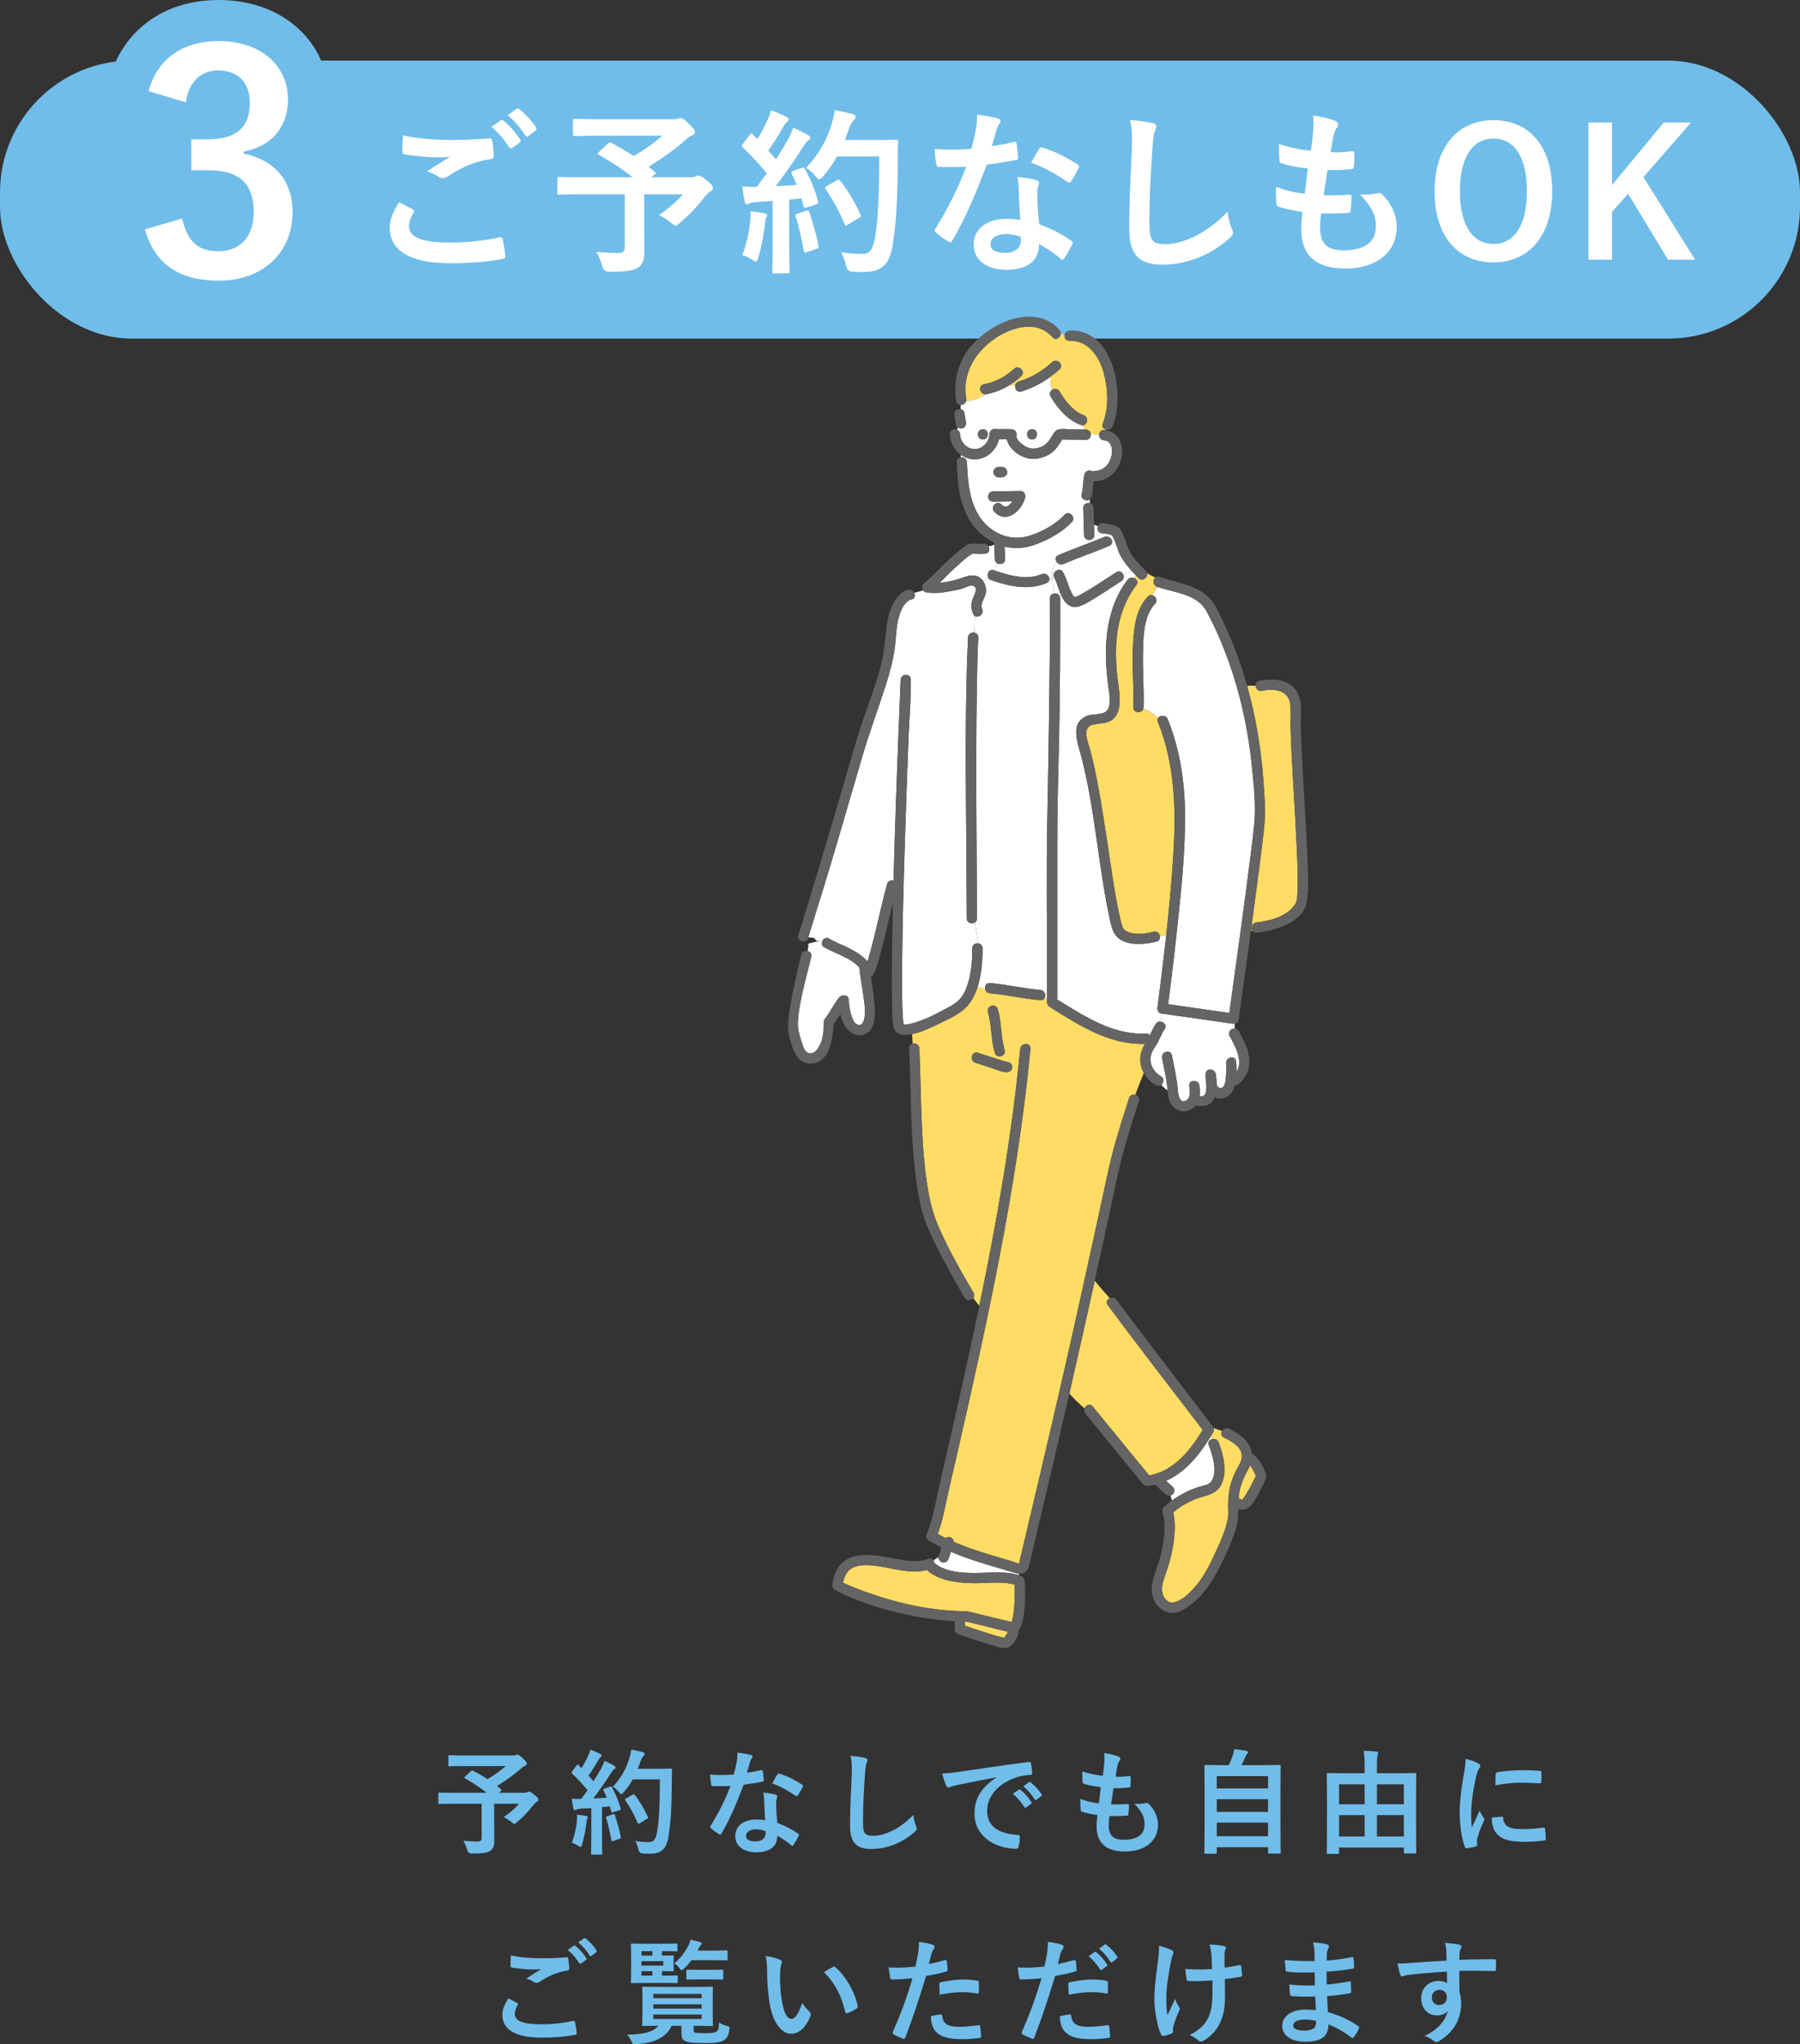 <?xml version="1.0" encoding="UTF-8"?>
<svg id="b" data-name="レイヤー_2" xmlns="http://www.w3.org/2000/svg" width="285" height="323.586" viewBox="0 0 285 323.586">
  <rect x="0" y="0" width="285" height="323.586" fill="#333333" stroke="none"/>
  <defs>
    <style>
      .d {
        fill: #646464;
      }

      .e {
        stroke: #70bdea;
        stroke-linejoin: round;
        stroke-width: 13px;
      }

      .e, .f {
        fill: #fff;
      }

      .g {
        fill: #ffdc64;
      }

      .h {
        fill: #70bdea;
      }
    </style>
  </defs>
  <g id="c" data-name="temp">
    <g>
      <g>
        <path class="h" d="M74.554,280.35c.144-.144.198-.144.36-.072.774.414,1.53.846,2.269,1.333,1.116-.648,2.089-1.351,2.899-2.071h-6.428c-1.765,0-2.377.036-2.485.036-.162,0-.18-.018-.18-.198v-1.35c0-.18.018-.198.18-.198.108,0,.72.036,2.485.036h7.544c.234,0,.378-.018.468-.054.108-.054.162-.09.252-.09.144,0,.396.126.846.576.54.522.648.684.648.882,0,.162-.108.252-.324.342-.27.126-.45.252-.666.468-.918.828-2.377,1.891-3.727,2.701l.63.522c.144.126.144.144-.054.306l-.288.252h4.069c.234,0,.324-.036.414-.09.09-.054.198-.09.27-.09.144,0,.324.036.9.522.558.45.594.559.594.756,0,.144-.072.216-.252.342-.18.108-.342.27-.666.666-.702.882-1.458,1.728-2.467,2.557-.198.18-.306.271-.414.271-.09,0-.198-.09-.432-.288-.342-.288-.882-.63-1.242-.792.9-.63,1.855-1.422,2.413-2.124h-3.925v2.989c0,1.315.018,2.143.018,2.809,0,.882-.198,1.35-.576,1.62-.522.36-1.188.468-3.007.468q-.558,0-.702-.576c-.144-.504-.36-1.044-.612-1.44.918.072,1.657.108,2.215.108.522,0,.684-.144.684-.648v-5.33h-4.393c-1.603,0-2.161.036-2.269.036-.18,0-.198-.018-.198-.198v-1.404c0-.18.018-.198.198-.198.108,0,.666.036,2.269.036h5.186c-1.081-.882-2.215-1.585-3.403-2.269-.09-.054-.126-.09-.126-.144,0-.054.036-.108.126-.18l.9-.828Z"/>
        <path class="h" d="M96.576,282.816c.216-.072.252-.054.342.108.576,1.062,1.026,2.196,1.333,3.259.054.198.018.288-.216.36l-.954.306c-.198.054-.27.036-.306-.126l-.216-.81c-.414.054-.828.09-1.242.126v4.952c0,1.656.036,2.269.036,2.358,0,.18-.018.198-.198.198h-1.368c-.18,0-.198-.018-.198-.198,0-.108.036-.702.036-2.358v-4.808l-1.693.108c-.306.018-.558.09-.666.144-.09.054-.162.09-.27.09-.126,0-.18-.126-.216-.306-.09-.432-.162-.846-.252-1.513.54.036,1.026.054,1.494.036l1.008-1.368c-.738-.918-1.548-1.801-2.431-2.629-.072-.072-.108-.108-.108-.162s.054-.126.126-.234l.666-.882c.072-.108.126-.162.18-.162s.09.036.162.108l.45.468c.36-.594.666-1.152.972-1.819.234-.486.324-.774.414-1.116.486.18,1.117.432,1.567.666.162.09.234.18.234.288,0,.09-.072.162-.162.234-.144.108-.216.198-.342.432-.576.99-1.026,1.71-1.585,2.485.27.306.54.594.792.9.414-.648.81-1.314,1.206-1.998.216-.396.414-.846.558-1.242.54.252,1.098.522,1.512.774.162.09.216.162.216.27,0,.126-.054.198-.198.27-.18.108-.324.306-.594.738-.918,1.458-1.909,2.845-2.737,3.907.702-.036,1.44-.072,2.143-.127-.162-.396-.324-.774-.504-1.134-.09-.18-.054-.216.18-.306l.828-.288ZM91.336,288.236c.036-.342.054-.612.036-1.008.54.072,1.026.126,1.387.198.216.036.306.127.306.216s-.054.162-.108.27c-.054.072-.072.288-.108.576-.108,1.044-.378,2.431-.684,3.457-.072.27-.144.396-.252.396-.09,0-.216-.072-.414-.216-.252-.18-.702-.36-.954-.432.432-1.188.684-2.305.792-3.457ZM97.044,287.174c.216-.072.252-.036.324.162.324.972.72,2.323.918,3.403.036.198.018.252-.216.324l-.954.324c-.27.09-.288.036-.324-.144-.18-1.098-.54-2.629-.81-3.457-.072-.198-.054-.234.162-.306l.9-.306ZM100.177,281.647c-.378.684-.828,1.368-1.404,2.017-.198.216-.288.324-.396.324-.09,0-.198-.108-.378-.324-.324-.397-.648-.666-.972-.847,1.404-1.512,2.106-2.881,2.575-4.357.144-.468.27-.973.342-1.531.684.126,1.387.288,1.747.378.234.072.378.162.378.288,0,.144-.018.198-.18.36-.144.126-.324.414-.504.918-.126.36-.252.738-.414,1.098h3.403c1.296,0,1.71-.036,1.818-.036.18,0,.216.036.216.216-.036.504-.036.99-.036,1.495-.018,4.141-.144,6.644-.522,9.021-.288,1.836-1.044,2.701-2.737,2.737-.378,0-.882.018-1.35-.018q-.54-.036-.666-.612c-.108-.486-.306-1.026-.504-1.368.972.126,1.585.18,2.287.162.666,0,.972-.594,1.152-1.549.342-1.944.45-4.627.45-8.372h-4.303ZM100.159,284.077c.198-.108.252-.072.36.054.792,1.008,1.512,2.251,2.053,3.439.09.18.054.234-.162.342l-1.134.684c-.198.126-.27.09-.342-.108-.522-1.278-1.17-2.413-1.891-3.475-.126-.18-.126-.234.108-.36l1.008-.576Z"/>
        <path class="h" d="M120.499,280.188c.162-.054.234-.054.27.144.09.45.144.99.162,1.458,0,.162-.072.198-.216.216-.972.198-1.855.324-2.971.486-1.152,3.043-2.215,5.527-3.511,7.724-.072.126-.126.18-.198.18-.054,0-.126-.036-.216-.09-.414-.252-.936-.63-1.242-.918-.09-.072-.126-.126-.126-.198,0-.054.018-.126.09-.216,1.351-2.233,2.305-4.123,3.115-6.284-.684.036-1.242.036-1.8.036-.396,0-.54,0-.99-.018-.18,0-.216-.054-.252-.288-.09-.342-.144-.936-.18-1.53.738.054,1.152.072,1.674.072.702,0,1.242-.018,2.071-.09.216-.756.342-1.369.468-2.017.108-.63.108-.9.108-1.458.774.108,1.548.216,2.106.378.18.036.288.144.288.271,0,.144-.054.234-.162.342-.108.144-.18.306-.288.666-.126.432-.27.99-.432,1.53.702-.072,1.53-.234,2.233-.396ZM121.003,285.013c-.018-.486-.036-.774-.144-1.278.882.09,1.35.162,1.963.342.162.036.252.126.252.288,0,.036-.036.162-.108.378-.072.216-.09.432-.072.738,0,1.062.054,1.836.198,3.061,1.296.522,2.179.918,3.241,1.674.18.126.198.198.108.378-.27.559-.522,1.008-.828,1.458-.054.09-.108.126-.162.126s-.108-.036-.18-.108c-.792-.684-1.458-1.08-2.197-1.512,0,1.8-1.296,2.628-3.349,2.628-1.98,0-3.313-1.008-3.313-2.557,0-1.566,1.296-2.629,3.331-2.629.342,0,.846.018,1.422.108-.108-1.152-.144-2.251-.162-3.097ZM119.724,289.551c-.9,0-1.602.36-1.602,1.044,0,.576.504.864,1.53.864.972,0,1.566-.522,1.566-1.278,0-.162,0-.252-.018-.36-.432-.144-.918-.27-1.477-.27ZM123.073,280.89c.108-.18.198-.198.378-.126,1.062.288,2.485,1.008,3.529,1.692.108.072.162.126.162.198,0,.054-.018.126-.072.216-.18.396-.504.954-.756,1.333-.054.09-.108.126-.162.126s-.09-.018-.162-.072c-1.062-.72-2.359-1.512-3.727-1.962.306-.54.576-1.08.81-1.404Z"/>
        <path class="h" d="M136.914,278.243c.306.072.432.162.432.342,0,.198-.108.414-.18.594-.09.252-.162.81-.252,2.196-.18,2.773-.27,4.609-.27,6.968,0,1.818.216,2.233,1.657,2.233,1.602,0,4.105-.973,6.302-3.313.072.684.234,1.278.414,1.71.09.198.144.324.144.432,0,.162-.072.306-.36.558-1.944,1.782-4.483,2.701-6.824,2.701-2.305,0-3.385-.918-3.385-3.673,0-3.025.162-5.618.252-7.778.036-1.062.09-2.215-.18-3.295.828.09,1.693.18,2.251.324Z"/>
        <path class="h" d="M157.755,281.322c-2.197.414-4.123.792-6.05,1.188-.684.162-.864.198-1.135.288-.126.054-.252.144-.396.144-.126,0-.27-.108-.342-.271-.234-.486-.432-1.116-.666-1.944.918-.036,1.458-.108,2.863-.306,2.215-.324,6.176-.918,10.821-1.53.27-.036.36.072.378.198.09.414.18,1.081.198,1.585,0,.216-.108.27-.342.27-.846.054-1.423.144-2.197.397-3.061,1.044-4.591,3.151-4.591,5.311,0,2.323,1.657,3.583,4.789,3.781.288,0,.396.072.396.27,0,.468-.072,1.098-.198,1.548-.054.27-.126.378-.342.378-3.169,0-6.644-1.818-6.644-5.564,0-2.557,1.278-4.285,3.457-5.707v-.036ZM161.32,283.267c.09-.072.162-.054.27.036.558.432,1.206,1.152,1.71,1.927.072.108.072.198-.054.288l-.756.558c-.126.09-.216.072-.306-.054-.54-.828-1.116-1.512-1.819-2.088l.954-.666ZM162.923,282.096c.108-.072.162-.054.27.036.666.504,1.315,1.225,1.711,1.855.072.108.09.216-.054.324l-.72.558c-.144.108-.234.054-.306-.054-.486-.774-1.062-1.458-1.8-2.071l.9-.648Z"/>
        <path class="h" d="M175.553,288.902c0,1.657.72,2.305,2.394,2.305,2.107,0,3.277-.81,3.277-2.431,0-1.008-.252-1.836-1.621-3.277.72.09,1.117,0,1.837-.108.126-.036.27-.018.378.072.991.936,1.53,2.161,1.53,3.385,0,2.557-2.089,4.213-5.186,4.213-3.187,0-4.537-1.44-4.537-4.069,0-.378.054-.882.126-1.693-1.08-.162-1.8-.324-2.449-.54-.126-.036-.18-.126-.198-.342-.054-.558-.072-1.116-.036-1.674,1.08.396,1.891.594,2.917.702.09-.666.234-1.836.306-2.575-1.26-.162-1.908-.27-2.593-.504-.216-.054-.288-.144-.288-.306-.018-.432-.054-1.026-.054-1.675,1.224.397,2.089.558,3.259.685.144-1.044.198-1.531.234-2.071.036-.504.036-1.026-.018-1.513.828.108,1.764.342,2.161.504.252.09.396.252.396.414,0,.126-.054.234-.144.342-.126.126-.216.36-.324.774-.09.414-.198,1.026-.288,1.693.72.054,1.458,0,2.215-.108.126,0,.18.09.18.216.018.432.018.936-.036,1.35,0,.198-.072.252-.288.271-.792.09-1.603.108-2.395.09-.108.63-.288,1.855-.396,2.575.954.018,1.693,0,2.557-.054.234-.036.288.036.288.198,0,.324-.036.972-.09,1.351-.018.216-.072.288-.252.288-.9.072-1.837.072-2.755.054-.09.702-.108,1.134-.108,1.458Z"/>
        <path class="h" d="M190.891,293.422c-.18,0-.198-.018-.198-.198,0-.108.036-1.062.036-5.87v-3.331c0-3.349-.036-4.339-.036-4.465,0-.18.018-.198.198-.198.126,0,.756.036,2.503.036h1.17c.288-.576.45-1.044.666-1.692.09-.234.144-.504.198-.846.612.054,1.404.18,1.927.27.162.036.252.144.252.234,0,.108-.072.18-.144.252-.126.144-.216.27-.27.432-.18.432-.342.81-.63,1.35h3.511c1.746,0,2.377-.036,2.503-.036.18,0,.198.018.198.198,0,.108-.036,1.116-.036,3.979v3.799c0,4.808.036,5.762.036,5.852,0,.18-.018.198-.198.198h-1.603c-.18,0-.198-.018-.198-.198v-.81h-8.121v.846c0,.18-.018.198-.198.198h-1.566ZM192.655,283.087h8.121v-1.963h-8.121v1.963ZM200.776,286.796v-2.017h-8.121v2.017h8.121ZM200.776,290.649v-2.161h-8.121v2.161h8.121Z"/>
        <path class="h" d="M210.269,293.44c-.18,0-.198-.018-.198-.18,0-.126.036-.954.036-5.258v-3.133c0-3.061-.036-3.925-.036-4.033,0-.18.018-.198.198-.198.126,0,.72.036,2.449.036h3.349v-.954c0-1.098-.018-1.71-.144-2.593.684.018,1.387.054,2.017.126.162,0,.27.108.27.216,0,.126-.054.252-.108.432-.054.234-.09.576-.09,1.8v.972h3.583c1.728,0,2.323-.036,2.449-.036.18,0,.198.018.198.198,0,.108-.036.972-.036,3.619v3.511c0,4.285.036,5.113.036,5.221,0,.162-.018.18-.198.18h-1.566c-.18,0-.198-.018-.198-.18v-.756h-10.263v.828c0,.162-.018.18-.198.18h-1.549ZM212.016,285.589h4.051v-3.169h-4.051v3.169ZM216.067,290.685v-3.385h-4.051v3.385h4.051ZM218.012,282.42v3.169h4.267v-3.169h-4.267ZM222.279,290.685v-3.385h-4.267v3.385h4.267Z"/>
        <path class="h" d="M233.978,279.071c.306.162.414.271.414.432,0,.127-.036.18-.27.54-.18.324-.27.576-.432,1.278-.504,2.232-.756,4.447-.756,5.815,0,.882.036,1.477.108,2.107.378-.828.702-1.422,1.224-2.683.144.45.378.738.63,1.135.054.09.126.198.126.27,0,.126-.036.198-.09.288-.414.936-.756,1.71-1.026,2.719-.036.108-.054.306-.054.558,0,.216.036.36.036.504,0,.127-.072.198-.234.234-.45.126-.954.234-1.477.288-.126.018-.198-.072-.234-.198-.504-1.26-.828-3.547-.828-5.366,0-1.62.198-3.583.612-5.906.234-1.332.324-1.926.324-2.683.81.198,1.387.378,1.927.666ZM237.831,287.552c.144-.018.18.072.18.27.108,1.242.972,1.692,2.935,1.692,1.35,0,2.232-.09,3.439-.234.18-.018.216,0,.252.234.054.378.108,1.08.108,1.548,0,.216,0,.234-.306.27-1.224.144-2.089.198-2.935.198-2.665,0-3.907-.432-4.681-1.495-.45-.576-.63-1.494-.63-2.34l1.638-.144ZM236.823,280.818c.018-.216.072-.27.252-.306,1.062-.198,3.079-.324,3.907-.324,1.08,0,1.908.036,2.665.108.378.018.414.054.414.234,0,.54,0,1.026-.036,1.531-.018.162-.072.234-.234.216-1.08-.072-2.017-.108-2.935-.108-1.206,0-2.377.108-4.087.414.018-1.008.018-1.458.054-1.765Z"/>
        <path class="h" d="M81.882,317.03c.162.09.18.18.09.324-.27.414-.468,1.008-.468,1.368,0,1.135,1.17,1.693,4.267,1.693,1.747,0,3.403-.198,4.88-.522.252-.054.342,0,.378.162.09.342.252,1.315.288,1.765.018.162-.09.234-.306.27-1.675.306-3.331.432-5.276.432-4.159,0-6.194-1.296-6.194-3.637,0-.738.27-1.512.954-2.575.468.234.918.468,1.386.72ZM85.952,309.972c1.315,0,2.593-.072,3.745-.162.18-.018.252.054.27.198.072.414.144.918.162,1.53,0,.252-.09.36-.306.378-1.71.252-2.953.846-4.411,1.782-.144.108-.306.162-.45.162-.126,0-.252-.036-.378-.108-.36-.234-.738-.432-1.26-.576.936-.612,1.728-1.116,2.359-1.495-.396.054-.954.054-1.315.054-.738,0-2.287-.108-3.313-.306-.162-.036-.234-.108-.234-.324,0-.432.036-.954.072-1.603,1.368.324,3.097.468,5.06.468ZM90.849,307.973c.09-.072.162-.054.27.036.558.432,1.206,1.152,1.71,1.926.072.108.072.198-.054.288l-.756.559c-.126.09-.216.072-.306-.054-.54-.828-1.116-1.513-1.819-2.089l.954-.666ZM92.452,306.803c.108-.072.162-.054.27.036.666.504,1.315,1.224,1.71,1.855.072.108.09.216-.054.324l-.72.558c-.144.108-.234.054-.306-.054-.486-.774-1.062-1.458-1.8-2.07l.9-.648Z"/>
        <path class="h" d="M109.817,321.279c0,.27.054.432.342.486.252.036.738.054,1.477.054.9,0,1.458-.036,1.782-.234.306-.18.396-.378.432-1.458.324.234.774.432,1.224.54.468.126.468.162.396.648-.144.955-.378,1.279-.792,1.585-.54.397-1.53.486-3.025.486-1.603,0-2.611-.072-3.079-.27-.432-.162-.666-.432-.666-1.17v-1.296h-1.549c-1.044,2.089-2.989,2.701-5.6,2.917-.558.054-.558.036-.792-.486-.162-.36-.396-.72-.666-1.026,2.251-.054,4.033-.288,4.934-1.404-1.638,0-2.251.036-2.359.036-.18,0-.198-.018-.198-.216,0-.108.036-.54.036-1.603v-2.593c0-1.062-.036-1.494-.036-1.62,0-.18.018-.198.198-.198.108,0,.738.036,2.485.036h5.834c1.728,0,2.359-.036,2.467-.036.198,0,.216.018.216.198,0,.108-.036.558-.036,1.62v2.593c0,1.062.036,1.495.036,1.603,0,.198-.018.216-.216.216-.108,0-.738-.036-2.467-.036h-.378v.63ZM105.388,312.709c1.224,0,1.62-.036,1.728-.036.18,0,.198.018.198.198v.828c0,.18-.018.198-.198.198-.108,0-.504-.036-1.728-.036h-2.953c-1.512,0-2.233.036-2.341.036-.18,0-.198-.018-.198-.198,0-.108.036-.648.036-1.764v-2.323c0-1.134-.036-1.675-.036-1.783,0-.18.018-.198.198-.198.108,0,.828.036,2.341.036h2.593c1.476,0,1.927-.036,2.035-.036.18,0,.198.018.198.198v.846c0,.18-.018.198-.198.198-.108,0-.558-.036-2.035-.036h-.216v.702c1.08,0,1.585-.018,1.692-.018.162,0,.18.018.18.198,0,.108-.036.306-.036.81v.486c0,.504.036.702.036.81,0,.18-.018.198-.18.198-.108,0-.612-.018-1.692-.018v.702h.576ZM101.57,309.54h1.728v-.702h-1.728v.702ZM105.027,310.422h-3.457v.702h3.457v-.702ZM103.299,312.709v-.702h-1.728v.702h1.728ZM103.443,315.607v.684h7.652v-.684h-7.652ZM111.095,317.93v-.684h-7.652v.684h7.652ZM111.095,318.866h-7.652v.703h7.652v-.703ZM109.493,310.26c-.342.45-.72.882-1.152,1.296-.198.18-.306.288-.396.288-.108,0-.216-.108-.396-.36-.234-.306-.504-.54-.774-.702.954-.847,1.602-1.675,2.179-2.755.198-.36.306-.666.378-1.008.522.108.972.234,1.458.36.216.054.324.144.324.252,0,.108-.054.162-.162.271-.126.108-.234.27-.414.63l-.108.216h2.269c1.621,0,2.179-.036,2.287-.036.198,0,.216.018.216.198v1.17c0,.198-.018.216-.216.216-.108,0-.666-.036-2.287-.036h-3.205ZM110.609,313.303c-1.242,0-1.638.036-1.747.036-.18,0-.198-.018-.198-.198v-1.188c0-.18.018-.198.198-.198.108,0,.504.036,1.747.036h1.963c1.242,0,1.638-.036,1.747-.036.18,0,.198.018.198.198v1.188c0,.18-.018.198-.198.198-.108,0-.504-.036-1.747-.036h-1.963Z"/>
        <path class="h" d="M123.522,310.206c.162.072.288.198.288.324,0,.108-.054.288-.144.504-.072.216-.162.99-.162,1.765,0,1.152.036,2.449.324,4.105.252,1.422.72,2.647,1.476,2.647.576,0,1.026-.63,1.728-2.503.396.63.792,1.044,1.152,1.386.216.198.216.415.126.666-.684,1.836-1.8,2.809-3.061,2.809-1.405,0-2.881-1.656-3.367-4.699-.288-1.71-.432-3.583-.432-5.24,0-.99-.036-1.53-.216-2.358.864.108,1.746.324,2.287.594ZM131.876,311.34c.072-.036.144-.072.198-.072.072,0,.126.036.198.108,1.638,1.423,3.079,3.907,3.529,6.158.054.234-.054.306-.198.396-.468.306-.918.558-1.404.72-.216.072-.342.018-.378-.198-.612-2.575-1.53-4.447-3.367-6.284.684-.432,1.134-.684,1.422-.828Z"/>
        <path class="h" d="M149.624,310.26c.198-.054.27.036.288.18.054.396.108.918.126,1.296.018.234-.036.288-.27.342-1.117.306-2.035.504-3.133.684-1.224,3.997-2.143,6.752-3.295,9.741-.09.252-.198.234-.396.18-.18-.072-1.062-.45-1.44-.666-.144-.09-.198-.234-.144-.36,1.369-3.151,2.233-5.528,3.115-8.535-1.044.108-2.305.198-3.151.198-.27,0-.342-.054-.378-.288-.072-.378-.162-.99-.252-1.639.378.054.594.054,1.332.054.9,0,1.873-.054,2.917-.18.18-.72.324-1.512.45-2.251.072-.54.108-1.081.108-1.657.954.144,1.693.27,2.269.504.144.054.198.18.198.288,0,.072,0,.162-.09.288-.144.252-.288.432-.378.72-.18.648-.306,1.26-.432,1.71.702-.126,1.675-.36,2.557-.612ZM148.921,318.866c.18,0,.252.072.27.252.144,1.315,1.026,1.692,2.755,1.692,1.008,0,2.305-.162,3.025-.252.144-.018.198.018.216.162.072.468.144,1.08.144,1.566.018.216,0,.27-.288.288-.612.09-1.782.198-2.449.198-2.359,0-3.583-.324-4.393-1.17-.576-.576-.774-1.422-.81-2.466.558-.144,1.296-.271,1.53-.271ZM148.723,314.095c0-.252.054-.306.324-.36,1.134-.234,2.467-.414,3.511-.414.702,0,1.476.072,2.107.18.252.036.306.054.306.27.036.45.036.954.018,1.44,0,.306-.09.378-.342.324-.63-.127-1.458-.216-2.233-.216-1.08,0-2.449.18-3.619.414-.036-.63-.072-1.278-.072-1.638Z"/>
        <path class="h" d="M170.048,310.26c.198-.054.27.036.288.18.054.396.108.918.126,1.296.018.234-.036.288-.27.342-1.116.306-2.034.504-3.133.684-1.224,3.997-2.143,6.752-3.295,9.741-.09.252-.198.234-.396.18-.18-.072-1.062-.45-1.44-.666-.144-.09-.198-.234-.144-.36,1.368-3.151,2.233-5.528,3.115-8.535-1.044.108-2.305.198-3.151.198-.27,0-.342-.054-.378-.288-.072-.378-.162-.99-.252-1.639.378.054.594.054,1.333.054.9,0,1.873-.054,2.917-.18.18-.72.324-1.512.45-2.251.072-.54.108-1.081.108-1.657.954.144,1.692.27,2.269.504.144.054.198.18.198.288,0,.072,0,.162-.09.288-.144.252-.288.432-.378.72-.18.648-.306,1.26-.432,1.71.702-.126,1.675-.36,2.557-.612ZM169.346,318.866c.18,0,.252.072.27.252.144,1.315,1.026,1.692,2.755,1.692,1.008,0,2.305-.162,3.025-.252.144-.018.198.018.216.162.072.468.144,1.08.144,1.566.018.216,0,.27-.288.288-.612.09-1.692.198-2.503.198-2.305,0-3.529-.324-4.339-1.17-.576-.576-.774-1.422-.81-2.466.558-.144,1.296-.271,1.53-.271ZM169.148,314.095c0-.252.054-.306.324-.36,1.135-.234,2.467-.414,3.511-.414.702,0,1.476.072,2.106.18.252.036.306.054.306.27.036.45.036.954.018,1.44,0,.306-.09.378-.342.324-.63-.127-1.458-.216-2.233-.216-1.08,0-2.449.18-3.619.414-.036-.63-.072-1.278-.072-1.638ZM173.307,308.963c.09-.072.162-.054.27.036.558.432,1.206,1.152,1.71,1.927.072.108.072.198-.054.288l-.756.558c-.126.09-.216.072-.306-.054-.54-.828-1.116-1.512-1.819-2.088l.954-.666ZM174.909,307.793c.108-.072.162-.054.27.036.666.504,1.315,1.225,1.711,1.855.072.108.09.216-.054.324l-.72.558c-.144.108-.234.054-.306-.054-.486-.774-1.062-1.458-1.8-2.07l.9-.648Z"/>
        <path class="h" d="M185.728,321.621c0,.126-.054.18-.234.252-.54.234-.864.324-1.242.378-.216.036-.306-.018-.414-.234-.576-1.152-1.062-3.709-1.062-5.582,0-1.458.162-3.115.54-5.762.108-.828.198-1.638.198-2.683.828.198,1.422.396,1.891.63.288.144.396.27.396.396,0,.072,0,.162-.108.36-.09.234-.216.72-.342,1.333-.342,1.945-.684,3.817-.684,5.402,0,1.152.036,2.178.18,2.845.45-.955.774-1.566,1.206-2.575.252.684.414.918.594,1.206.108.126.162.234.162.342,0,.126-.036.234-.216.594-.486,1.08-.63,1.566-.81,2.197-.036.144-.054.342-.054.468v.432ZM191.958,313.465c-.954.072-1.638.108-2.161.108-.378.018-.846.018-1.512,0-.252,0-.396-.09-.414-.288-.072-.36-.108-.846-.198-1.638.666.072,1.566.09,2.233.09.504,0,1.35-.018,1.998-.072-.036-.9-.036-1.71-.108-2.394-.072-.63-.126-.99-.306-1.477,1.062.036,1.908.126,2.323.252.198.054.288.144.288.288,0,.126-.054.234-.126.36-.054.108-.09.396-.09.756v1.998c.774-.108,1.548-.234,2.305-.396.216-.054.306-.018.324.162.072.45.108.882.144,1.35.018.234-.072.306-.234.324-.864.162-1.656.27-2.485.36l.018,2.773c.018,1.675-.27,3.115-.792,4.177-.558,1.188-1.458,2.143-2.575,2.791-.198.126-.324.162-.45.162-.144,0-.216,0-.36-.162-.324-.288-.792-.594-1.405-.882,1.693-.9,2.503-1.728,3.043-2.989.396-.918.576-2.143.558-4.015l-.018-1.639Z"/>
        <path class="h" d="M208.254,316.022c-1.242.036-2.467.036-3.709-.072-.198,0-.27-.072-.288-.306-.072-.396-.108-1.116-.108-1.531,1.332.162,2.701.198,4.051.144-.018-.684-.018-1.386-.036-2.07-1.728.054-3.025.054-4.303-.09-.198,0-.288-.072-.306-.252-.054-.45-.09-.882-.126-1.621,1.566.18,3.133.18,4.717.18,0-.666-.018-1.134-.036-1.747-.036-.414-.072-.738-.216-1.206.954.054,1.728.162,2.269.324.216.072.324.324.198.54-.126.252-.252.558-.27.864-.018.36-.018.612-.036,1.152,1.674-.126,2.881-.324,3.943-.54.216-.054.288,0,.306.216.072.504.09.99.09,1.315,0,.234-.054.27-.198.288-1.278.216-2.431.36-4.159.468,0,.72.018,1.386.018,2.034,1.368-.09,2.232-.27,3.529-.468.216-.054.27-.018.288.144.018.342.054.936.054,1.476,0,.18-.072.234-.27.252-1.188.198-2.017.324-3.529.432.036.828.072,1.71.126,2.539,1.728.486,3.205,1.134,4.771,2.179.18.162.18.216.126.432-.126.342-.504,1.008-.792,1.333-.072.108-.144.144-.234.144-.054,0-.126-.018-.198-.09-1.098-.864-2.215-1.494-3.583-2.052-.018,1.944-1.188,2.737-3.655,2.737-2.341,0-3.673-1.026-3.673-2.521,0-1.458,1.423-2.557,3.601-2.557.45,0,.882,0,1.728.072-.036-.792-.072-1.53-.09-2.143ZM206.706,319.659c-1.315,0-1.945.378-1.945.954,0,.468.54.81,1.782.81.72,0,1.387-.216,1.639-.54.144-.198.198-.504.198-1.008-.522-.126-1.17-.216-1.675-.216Z"/>
        <path class="h" d="M229.008,308.837c-.036-.522-.072-.774-.216-1.315.81.054,1.675.162,2.107.252.306.054.504.18.504.342,0,.144-.054.234-.162.414-.054.108-.108.288-.144.522-.018.234-.018.468-.036,1.152,1.945-.072,3.799-.09,5.528-.09.216,0,.252.036.27.27.018.45.018.918,0,1.369,0,.198-.09.252-.306.234-1.873-.054-3.619-.054-5.492-.036,0,1.099,0,2.251.018,3.349.18.486.27,1.188.27,1.783,0,2.088-.846,4.267-3.205,5.815-.306.198-.54.342-.702.342s-.36-.126-.54-.27c-.414-.342-.9-.576-1.369-.72,2.107-.936,3.367-2.449,3.691-3.961-.36.522-1.098.72-1.692.72-1.423,0-2.503-1.026-2.503-2.754,0-1.675,1.26-2.701,2.719-2.701.54,0,1.08.108,1.368.36,0-.63-.018-1.243-.018-1.836-2.269.126-4.807.342-6.23.54-.396.054-.684.216-.846.216-.18,0-.252-.072-.306-.252-.144-.36-.306-1.08-.45-1.818.666.072,1.242,0,2.196-.072,1.098-.09,3.421-.234,5.582-.36-.018-.558-.018-1.008-.036-1.495ZM226.704,316.129c0,.792.504,1.225,1.152,1.225.666,0,1.224-.414,1.224-1.242,0-.738-.468-1.152-1.188-1.152-.558,0-1.188.378-1.188,1.17Z"/>
      </g>
      <rect class="h" y="9.594" width="285" height="44" rx="20.855" ry="20.855"/>
      <g>
        <path class="f" d="M65.348,33.129c.252.14.28.28.14.504-.42.644-.728,1.568-.728,2.128,0,1.764,1.82,2.632,6.636,2.632,2.716,0,5.292-.308,7.588-.812.392-.084.532,0,.588.252.14.532.392,2.044.448,2.744.028.252-.14.364-.476.42-2.604.476-5.18.672-8.204.672-6.468,0-9.632-2.016-9.632-5.656,0-1.148.42-2.352,1.484-4.004.728.364,1.428.728,2.156,1.12ZM71.675,22.154c2.044,0,4.032-.112,5.824-.252.28-.028.392.084.42.308.112.644.224,1.428.252,2.38,0,.392-.14.56-.476.588-2.66.392-4.592,1.316-6.86,2.772-.224.168-.476.252-.7.252-.196,0-.392-.056-.588-.168-.56-.364-1.148-.672-1.96-.896,1.456-.952,2.688-1.736,3.668-2.324-.616.084-1.484.084-2.044.084-1.148,0-3.556-.168-5.152-.476-.252-.056-.364-.168-.364-.504,0-.672.056-1.484.112-2.492,2.128.504,4.816.728,7.868.728ZM79.291,19.046c.14-.112.252-.084.42.056.868.672,1.876,1.792,2.66,2.996.112.168.112.308-.084.448l-1.176.868c-.196.14-.336.112-.476-.084-.84-1.288-1.736-2.352-2.828-3.248l1.484-1.036ZM81.783,17.226c.168-.112.252-.084.42.056,1.036.784,2.044,1.904,2.66,2.884.112.168.14.336-.084.504l-1.12.868c-.224.168-.364.084-.476-.084-.756-1.204-1.652-2.268-2.8-3.22l1.4-1.008Z"/>
        <path class="f" d="M96.259,22.741c.224-.224.308-.224.56-.112,1.204.644,2.38,1.316,3.528,2.072,1.736-1.008,3.248-2.1,4.508-3.22h-9.996c-2.744,0-3.696.056-3.864.056-.252,0-.28-.028-.28-.308v-2.1c0-.28.028-.308.28-.308.168,0,1.12.056,3.864.056h11.732c.364,0,.588-.028.728-.084.168-.084.252-.14.392-.14.224,0,.616.196,1.316.896.84.812,1.008,1.064,1.008,1.372,0,.252-.168.392-.504.532-.42.196-.7.392-1.036.728-1.428,1.288-3.696,2.94-5.796,4.2l.98.812c.224.196.224.224-.084.476l-.448.392h6.328c.364,0,.504-.056.644-.14.14-.084.308-.14.42-.14.224,0,.504.056,1.4.812.868.7.924.868.924,1.176,0,.224-.112.336-.392.532-.28.168-.532.42-1.036,1.036-1.092,1.372-2.268,2.688-3.836,3.976-.308.28-.476.42-.644.42-.14,0-.308-.14-.672-.448-.532-.448-1.372-.98-1.932-1.232,1.4-.98,2.884-2.212,3.752-3.304h-6.104v4.648c0,2.044.028,3.332.028,4.368,0,1.372-.308,2.1-.896,2.52-.812.56-1.848.728-4.676.728q-.868,0-1.092-.896c-.224-.784-.56-1.624-.952-2.24,1.428.112,2.576.168,3.444.168.812,0,1.064-.224,1.064-1.008v-8.288h-6.832c-2.492,0-3.36.056-3.528.056-.28,0-.308-.028-.308-.308v-2.184c0-.28.028-.308.308-.308.168,0,1.036.056,3.528.056h8.064c-1.68-1.372-3.444-2.464-5.292-3.528-.14-.084-.196-.14-.196-.224s.056-.168.196-.28l1.4-1.288Z"/>
        <path class="f" d="M126.922,26.578c.336-.112.392-.084.532.168.896,1.652,1.596,3.416,2.072,5.068.084.308.028.448-.336.56l-1.484.476c-.308.084-.42.056-.476-.196l-.336-1.26c-.644.084-1.288.14-1.932.196v7.7c0,2.576.056,3.528.056,3.668,0,.28-.028.308-.308.308h-2.128c-.28,0-.308-.028-.308-.308,0-.168.056-1.092.056-3.668v-7.476l-2.632.168c-.476.028-.868.14-1.036.224-.14.084-.252.14-.42.14-.196,0-.28-.196-.336-.476-.14-.672-.252-1.316-.392-2.352.84.056,1.596.084,2.324.056l1.568-2.128c-1.148-1.428-2.408-2.8-3.78-4.088-.112-.112-.168-.168-.168-.252s.084-.196.196-.364l1.036-1.372c.112-.168.196-.252.28-.252s.14.056.252.168l.7.728c.56-.924,1.036-1.792,1.512-2.828.364-.756.504-1.204.644-1.736.756.28,1.736.672,2.436,1.036.252.14.364.28.364.448,0,.14-.112.252-.252.364-.224.168-.336.308-.532.672-.896,1.54-1.596,2.66-2.464,3.864.42.476.84.924,1.232,1.4.644-1.008,1.26-2.044,1.876-3.108.336-.616.644-1.316.868-1.932.84.392,1.708.812,2.352,1.204.252.14.336.252.336.42,0,.196-.084.308-.308.42-.28.168-.504.476-.924,1.148-1.428,2.268-2.968,4.424-4.256,6.076,1.092-.056,2.24-.112,3.332-.196-.252-.616-.504-1.204-.784-1.764-.14-.28-.084-.336.28-.476l1.288-.448ZM118.774,35.006c.056-.532.084-.952.056-1.568.84.112,1.596.196,2.156.308.336.056.476.196.476.336,0,.14-.084.252-.168.42-.084.112-.112.448-.168.896-.168,1.624-.588,3.78-1.064,5.376-.112.42-.224.616-.392.616-.14,0-.336-.112-.644-.336-.392-.28-1.092-.56-1.484-.672.672-1.848,1.064-3.584,1.232-5.376ZM127.65,33.353c.336-.112.392-.056.504.252.504,1.512,1.12,3.612,1.428,5.292.056.308.028.392-.336.504l-1.484.504c-.42.14-.448.056-.504-.224-.28-1.708-.84-4.088-1.26-5.376-.112-.308-.084-.364.252-.476l1.4-.476ZM132.523,24.758c-.588,1.064-1.288,2.128-2.184,3.136-.308.336-.448.504-.616.504-.14,0-.308-.168-.588-.504-.504-.616-1.008-1.036-1.512-1.316,2.184-2.352,3.276-4.48,4.004-6.776.224-.728.42-1.512.532-2.38,1.064.196,2.156.448,2.716.588.364.112.588.252.588.448,0,.224-.028.308-.28.56-.224.196-.504.644-.784,1.428-.196.56-.392,1.148-.644,1.708h5.292c2.016,0,2.66-.056,2.828-.056.28,0,.336.056.336.336-.056.784-.056,1.54-.056,2.324-.028,6.44-.224,10.332-.812,14.028-.448,2.856-1.624,4.2-4.256,4.256-.588,0-1.372.028-2.1-.028q-.84-.056-1.036-.952c-.168-.756-.476-1.596-.784-2.128,1.512.196,2.464.28,3.556.252,1.036,0,1.512-.924,1.792-2.408.532-3.024.7-7.196.7-13.02h-6.692ZM132.494,28.538c.308-.168.392-.112.56.084,1.232,1.568,2.352,3.5,3.192,5.348.14.28.084.364-.252.532l-1.764,1.064c-.308.196-.42.14-.532-.168-.812-1.988-1.82-3.752-2.94-5.404-.196-.28-.196-.364.168-.56l1.568-.896Z"/>
        <path class="f" d="M160.522,22.489c.252-.084.364-.084.42.224.14.7.224,1.54.252,2.268,0,.252-.112.308-.336.336-1.512.308-2.884.504-4.62.756-1.792,4.732-3.444,8.596-5.46,12.012-.112.196-.196.28-.308.28-.084,0-.196-.056-.336-.14-.644-.392-1.456-.98-1.932-1.428-.14-.112-.196-.196-.196-.308,0-.084.028-.196.14-.336,2.1-3.472,3.584-6.412,4.844-9.772-1.064.056-1.932.056-2.8.056-.616,0-.84,0-1.54-.028-.28,0-.336-.084-.392-.448-.14-.532-.224-1.456-.28-2.38,1.148.084,1.792.112,2.604.112,1.092,0,1.932-.028,3.22-.14.336-1.176.532-2.128.728-3.136.168-.98.168-1.4.168-2.268,1.204.168,2.408.336,3.276.588.28.056.448.224.448.42,0,.224-.084.364-.252.532-.168.224-.28.476-.448,1.036-.196.672-.42,1.54-.672,2.38,1.092-.112,2.38-.364,3.472-.616ZM161.306,29.993c-.028-.756-.056-1.204-.224-1.988,1.372.14,2.1.252,3.052.532.252.056.392.196.392.448,0,.056-.056.252-.168.588-.112.336-.14.672-.112,1.148,0,1.652.084,2.856.308,4.76,2.016.812,3.388,1.428,5.04,2.604.28.196.308.308.168.588-.42.868-.812,1.568-1.288,2.268-.084.14-.168.196-.252.196s-.168-.056-.28-.168c-1.232-1.064-2.268-1.68-3.416-2.352,0,2.8-2.016,4.088-5.208,4.088-3.08,0-5.152-1.568-5.152-3.976,0-2.436,2.016-4.088,5.18-4.088.532,0,1.316.028,2.212.168-.168-1.792-.224-3.5-.252-4.816ZM159.318,37.05c-1.4,0-2.492.56-2.492,1.624,0,.896.784,1.344,2.38,1.344,1.512,0,2.436-.812,2.436-1.988,0-.252,0-.392-.028-.56-.672-.224-1.428-.42-2.296-.42ZM164.526,23.581c.168-.28.308-.308.588-.196,1.652.448,3.864,1.568,5.488,2.632.168.112.252.196.252.308,0,.084-.028.196-.112.336-.28.616-.784,1.484-1.176,2.072-.085.14-.169.196-.252.196s-.14-.028-.252-.112c-1.652-1.12-3.668-2.352-5.796-3.052.476-.84.896-1.68,1.26-2.184Z"/>
        <path class="f" d="M182.407,19.466c.476.112.672.252.672.532,0,.308-.168.644-.28.924-.14.392-.252,1.26-.392,3.416-.28,4.312-.42,7.168-.42,10.836,0,2.828.336,3.472,2.576,3.472,2.492,0,6.384-1.512,9.8-5.152.112,1.064.364,1.988.644,2.66.14.308.224.504.224.672,0,.252-.112.476-.56.868-3.024,2.772-6.972,4.2-10.612,4.2-3.584,0-5.264-1.428-5.264-5.712,0-4.704.252-8.736.392-12.096.056-1.652.14-3.444-.28-5.124,1.288.14,2.632.28,3.5.504Z"/>
        <path class="f" d="M209.021,36.041c0,2.576,1.12,3.584,3.724,3.584,3.276,0,5.096-1.26,5.096-3.78,0-1.568-.392-2.856-2.52-5.096,1.12.14,1.736,0,2.856-.168.196-.056.42-.028.588.112,1.54,1.456,2.38,3.36,2.38,5.264,0,3.976-3.248,6.552-8.064,6.552-4.956,0-7.056-2.24-7.056-6.328,0-.588.084-1.372.196-2.632-1.68-.252-2.8-.504-3.808-.84-.196-.056-.28-.196-.308-.532-.084-.868-.112-1.736-.056-2.604,1.68.616,2.94.924,4.536,1.092.14-1.036.364-2.856.476-4.004-1.96-.252-2.968-.42-4.032-.784-.336-.084-.448-.224-.448-.476-.028-.672-.084-1.596-.084-2.604,1.904.616,3.248.868,5.068,1.064.224-1.624.308-2.38.364-3.22.056-.784.056-1.596-.028-2.352,1.288.168,2.744.532,3.36.784.392.14.616.392.616.644,0,.196-.084.364-.224.532-.196.196-.336.56-.504,1.204-.14.644-.308,1.596-.448,2.632,1.12.084,2.268,0,3.444-.168.196,0,.28.14.28.336.028.672.028,1.456-.056,2.1,0,.308-.112.392-.448.42-1.232.14-2.492.168-3.724.14-.168.98-.448,2.884-.616,4.004,1.484.028,2.632,0,3.976-.084.364-.056.448.056.448.308,0,.504-.056,1.512-.14,2.1-.028.336-.112.448-.392.448-1.4.112-2.856.112-4.284.084-.14,1.092-.168,1.764-.168,2.268Z"/>
        <path class="f" d="M245.766,30.246c0,7.168-3.752,11.284-9.324,11.284s-9.296-4.06-9.296-11.228c0-7.196,3.78-11.284,9.324-11.284,5.572,0,9.296,4.032,9.296,11.228ZM231.149,30.273c0,5.544,2.128,8.344,5.32,8.344s5.292-2.8,5.292-8.344c0-5.572-2.1-8.344-5.292-8.344s-5.32,2.772-5.32,8.344Z"/>
        <path class="f" d="M260.216,28.033l8.176,13.076h-4.284l-6.328-10.444-2.548,2.856v7.588h-3.724v-21.728h3.724v9.912l8.204-9.912h4.312l-7.532,8.652Z"/>
      </g>
      <path class="e" d="M23.52,14.421c1.392-5.184,5.521-7.921,11.089-7.921,6.673,0,10.993,3.888,10.993,9.217,0,4.321-2.592,7.489-7.008,8.257v.336c4.944,1.056,7.729,4.368,7.729,9.217,0,6.481-4.704,10.897-11.713,10.897-6.049,0-10.033-2.448-11.665-8.113l5.904-1.728c.816,3.696,2.544,5.184,5.712,5.184,3.456,0,5.617-2.304,5.617-6.192,0-4.176-1.968-6.625-7.104-6.625h-2.784v-4.896h2.544c4.8,0,6.721-2.064,6.721-5.761,0-3.36-1.968-5.136-5.04-5.136-2.544,0-4.608,1.584-5.089,5.04l-5.904-1.776Z"/>
      <path class="f" d="M23.52,14.421c1.392-5.184,5.521-7.921,11.089-7.921,6.673,0,10.993,3.888,10.993,9.217,0,4.321-2.592,7.489-7.008,8.257v.336c4.944,1.056,7.729,4.368,7.729,9.217,0,6.481-4.704,10.897-11.713,10.897-6.049,0-10.033-2.448-11.665-8.113l5.904-1.728c.816,3.696,2.544,5.184,5.712,5.184,3.456,0,5.617-2.304,5.617-6.192,0-4.176-1.968-6.625-7.104-6.625h-2.784v-4.896h2.544c4.8,0,6.721-2.064,6.721-5.761,0-3.36-1.968-5.136-5.04-5.136-2.544,0-4.608,1.584-5.089,5.04l-5.904-1.776Z"/>
      <g>
        <path class="g" d="M158.878,168.353c.011-.01.021-.02.033-.029-.01.004-.02.008-.03.013-.001.005-.001.011-.002.017Z"/>
        <path class="g" d="M126.73,165.993c-.003.032-.002.042,0,0h0Z"/>
        <path class="g" d="M126.852,165.822c-.022-.007-.041-.003-.056.007.027-.007.047-.01.056-.007Z"/>
        <path class="g" d="M160.137,256.91c-.037.015-.022.021,0,0h0Z"/>
        <path class="g" d="M142.949,162.151c-.066-.057-.081.006,0,0h0Z"/>
        <path class="g" d="M143.14,162.435c.002-.037-.005-.061-.018-.082.01.029.019.057.018.082Z"/>
        <path class="f" d="M158.569,248.332c-1.353-.399-2.706-.799-4.047-1.239-1.338-.439-2.669-.916-3.966-1.472-.108.373-.218.745-.363,1.104-.164.407-.534.693-.996.566-.34-.093-.644-.476-.604-.843-.268.171-.532.355-.797.538.072.116.117.253.131.396,1.671,1.443,4.367,1.595,6.46,1.593,2.25-.002,4.755-.351,6.94.361v-.237c-.331-.032-.661-.145-.988-.243-.59-.177-1.181-.35-1.772-.524Z"/>
        <path class="f" d="M191.983,227.768c-.072-.145-.168-.276-.305-.38-1.675,2.731-3.794,5.427-6.713,6.846-.113.055-.228.106-.343.158.36.322.72.643,1.081.965.327.292.296.849,0,1.145-.11.11-.242.176-.379.207.078.265.15.533.225.797.553-.396,1.136-.754,1.723-1.071.933-.504,1.93-.924,2.956-1.195.655-.173,1.258-.242,1.634-.861.937-1.542.128-4.101-.475-5.651-.205-.527.16-.89.597-.961Z"/>
        <path class="f" d="M157.506,88.5c-.024-.763-.048-1.525-.072-2.288-.303.14-.616.216-.934.261.263.432.182,1.05-.445,1.148-.519.081-.967.095-1.485.024-.336-.045-.461-.082-.771.095-.793.454-1.512,1.184-2.198,1.782-.988.861-1.884,1.815-2.816,2.732,1.01-.078,2.043-.322,2.938-.59,1.019-.304,2.157-.915,3.203-.355.314.168.572.42.767.717.224-.236.491-.429.753-.626-.248-.551.147-1.345.854-1.152.166-.376.357-.744.574-1.094-.207-.125-.359-.343-.368-.654Z"/>
        <path class="f" d="M166.15,91.646c.015.252-.105.496-.423.632-2.869,1.226-5.962.522-8.799-.452-.242-.083-.399-.241-.482-.426-.262.198-.529.391-.753.626.366.554.512,1.267.385,1.904-.159.796-.952,1.612-.578,2.441.35.777-.535,1.471-1.097,1.162-.049.868-.088,1.74-.115,2.615.334.066.617.319.597.763-.124,2.764-.182,5.531-.223,8.297-.178,12.049-.032,24.102.031,36.152.002.305-.136.519-.33.646.181,1.105.377,2.209.511,3.314.365.044.699.302.699.775,0,.986-.041,1.972-.153,2.952-.122,1.067-.308,2.163-.64,3.203.407.104.806.212,1.203.308-.11-.472.139-1.012.75-.957,2.682.24,5.309.855,7.989,1.095.703.063.929.836.674,1.292.128.014.255.045.383.067.001-.031.002-.063.002-.094-.001-1.32-.001-2.64-.001-3.96-.001-8.106-.114-16.221.043-24.326.226-11.659.427-23.314.422-34.976-0-.465.321-.722.677-.772-.128-.813-.279-1.629-.323-2.388-.149.038-.298.074-.446.107Z"/>
        <path class="g" d="M174.69,58.789c-.722-2.49-2.515-4.987-5.365-4.844-.556.028-.814-.419-.776-.851-.179-.148-.37-.278-.572-.395.063.68-.794,1.318-1.353.68-2.568-2.931-6.818-1.461-9.504.498-2.928,2.135-4.8,5.511-4.132,9.205.025.139.017.266-.015.381,1.065-.047,2.178-.371,3.062-1.053-.899.016-1.231-1.387-.267-1.579,1.812-.361,3.433-1.174,4.777-2.445.757-.716,1.904.428,1.145,1.145-.588.556-1.226,1.044-1.906,1.459.315.011.63.016.951.018.046-.267.22-.51.553-.611,2-.608,3.779-1.678,5.322-3.082.77-.7,1.918.442,1.145,1.145-.455.414-.929.802-1.419,1.163-.036.738.029,1.453.203,2.125.351-.279.913-.309,1.206.19.856,1.458,2.169,3.173,3.817,3.767.845.305.639,1.521-.071,1.608.062.231.135.459.239.677.065.001.131.002.196.003.488.006.748.364.779.743.441.026.887.039,1.326.044.025-.382.284-.732.777-.705.098.005.192.015.284.028.011-.035.022-.07.032-.105-.409-.094-.727-.446-.525-.944,1.03-2.537.84-5.68.091-8.266Z"/>
        <path class="f" d="M174.809,69.694c-.546-.029-.805-.491-.777-.914-.439-.005-.886-.018-1.326-.044.035.429-.225.884-.779.877-1.25-.015-2.499-.031-3.749-.046-.419.679-.852,1.394-1.444,1.906-.875.757-2.105,1.183-3.26,1.158-1.668-.036-3.675-1.384-4.059-3.092-.415-.001-.83.01-1.245.008-.421,1.737-1.966,3.154-3.829,3.158-.819.002-1.576-.27-2.204-.722-.005.136-.012.273-.017.41.441-.063.95.195.974.771.159,3.905.572,8.408,4.129,10.768,1.809,1.2,3.832,1.498,5.886.835,1.982-.639,4.022-1.759,5.457-3.288.715-.762,1.858.386,1.145,1.145-1.46,1.556-3.45,2.665-5.419,3.435-1.716.671-3.442.909-5.228.452.021.663.042,1.327.062,1.99.023.732-.766.948-1.251.654-.216.351-.407.718-.574,1.094.019.005.039.01.059.017,2.339.803,5.149,1.642,7.551.615.633-.271,1.21.261,1.24.766.149-.033.298-.069.446-.107-.059-1.014.072-1.926.711-2.592-.251-.356-.247-.854.261-1.073,1.87-.805,3.79-1.484,5.682-2.233-.07-.134-.142-.266-.21-.398-.441.417-1.385.228-1.397-.566-.021-1.426-.1-2.849-.121-4.276-.009-.63.576-.878,1.046-.748-.01-.202-.019-.405-.027-.607-.533.39-1.506-.046-1.277-.857.289-1.022.169-2.113.459-3.137.17-.603.802-.688,1.218-.443.097-.042.209-.066.337-.065,1.444.01,2.429-1.069,2.713-2.427.2-.954.032-2.359-1.183-2.424ZM158.095,73.92h.573c.454,0,.79.371.81.81.02.437-.386.81-.81.81h-.573c-.454,0-.79-.371-.81-.81-.02-.437.386-.81.81-.81ZM162.319,78.74c-.498,2.082-2.984,4.294-4.89,2.26-.712-.76.431-1.907,1.145-1.145.64.684,1.292.17,1.722-.502-1.017.015-2.034.031-3.051.046-1.044.016-1.041-1.604,0-1.619,1.431-.022,2.862-.043,4.294-.065.541-.008.901.523.781,1.025Z"/>
        <path class="f" d="M153.072,145.361c-.016-3.065-.037-6.131-.056-9.196-.07-11.741-.28-23.52.247-35.253.027-.597.572-.851,1.023-.763.028-.875.066-1.747.115-2.615-.12-.066-.226-.177-.301-.344-.412-.915-.396-1.703 0-2.616.223-.513.849-1.692-.13-1.875-.464-.087-1.153.312-1.583.452-.609.198-1.231.294-1.859.412-1.331.25-2.575.434-3.921.184-.184-.034-.333-.146-.435-.294-.446.141-.938.255-1.423.387.211.426.105.978-.486,1.063-.254.036-.381.126-.588.301-.702.596-1.079,1.499-1.33,2.363-.48,1.653-.447,3.373-.685,5.065-.274,1.953-.79,3.861-1.389,5.738-1.206,3.774-2.587,7.475-3.709,11.279-2.235,7.575-4.369,15.181-6.73,22.717-.168.536-.7.658-1.106.5-.204.94-.972,4.042-1.267,4.982.392,1.089,1.324.009,1.766,1.077.313-.014.63.015.941.081.172-.409.645-.709,1.148-.431,2.116,1.169,4.482,1.837,6.051,3.618.082-.281.155-.566.233-.834.365-1.264.683-2.542.997-3.819.623-2.535,1.176-5.09,1.859-7.61.14-.516.619-.654,1.016-.53.054-1.948.112-3.895.172-5.842.185-5.98.4-11.959.633-17.937.104-2.672.211-5.343.326-8.015.045-1.04,1.664-1.042,1.619,0-.002.044-.006.088-.006.132.032,3.023-.251,6.083-.367,9.104-.225,5.843-.433,11.686-.611,17.53-.182,5.982-.346,11.966-.4,17.952-.02,2.177-.029,4.355.024,6.531.018.746.042,1.493.093,2.238.018.262.042.524.069.786.004.043.006.067.007.082.003.015.007.033.012.058.009.046.017.092.026.138.058.008.12.02.17.022.313.011.63-.062.932-.134,1.855-.44,3.624-1.328,5.292-2.23.734-.397,1.562-.789,2.186-1.351.707-.637,1.168-1.514,1.479-2.402.669-1.907.821-3.958.821-5.965,0-.57.482-.827.921-.775-.134-1.105-.33-2.209-.511-3.314-.472.307-1.285.092-1.289-.646Z"/>
        <path class="g" d="M204.771,124.143c-.17-2.943-.347-5.887-.426-8.834-.033-1.237.076-2.517-.041-3.746-.225-2.361-2.576-2.63-4.49-2.223-.581.123-.97-.331-1.009-.785-.438-.023-.888-.065-1.339.025,1.344,4.79,2.168,9.729,2.549,14.686.198,2.577.406,5.208.134,7.787-.195,1.855-.436,3.704-.673,5.554-.46,3.58-.936,7.158-1.421,10.735.074-.006.148-.015.222-.028-.257-.451-.03-1.231.67-1.308,2.083-.23,4.698-.911,5.998-2.702.111-.152.216-.321.298-.492.003-.01.005-.02.009-.036.035-.13.063-.261.087-.394.026-.146.022-.125.045-.389.021-.235.036-.47.047-.705.119-2.467-.015-4.953-.128-7.418-.148-3.244-.346-6.485-.533-9.727Z"/>
        <path class="f" d="M193.351,101.624c-.689-1.651-1.464-3.264-2.301-4.844-1.46-2.759-5.1-2.969-7.772-3.878-.329.387-.596.847-.833,1.313.538.13.943.846.435,1.367-1.835,1.882-1.85,5.287-1.91,7.73-.071,2.88.185,5.76.094,8.638-.002.072-.013.138-.029.2.87.368,1.658.854,2.332,1.49.308-.462,1.238-.506,1.524.199,1.805,4.455,2.634,9.457,2.723,14.259.122,6.55-.617,13.146-1.318,19.649-.403,3.74-.847,7.477-1.348,11.206,3.231.462,6.462.923,9.693,1.385.447-3.196.888-6.392,1.325-9.589.157-1.149.314-2.298.471-3.448-.097.005-.194.013-.29.029.097-.016.194-.025.29-.029.541-3.971,1.073-7.943,1.576-11.918.202-1.601.412-3.202.566-4.809.29-3.028-.049-6.21-.354-9.224-.683-6.749-2.257-13.456-4.873-19.724Z"/>
        <path class="f" d="M183.302,159.161c.007-.051.025-.184.035-.263.024-.182.048-.364.072-.546.139-1.055.273-2.11.404-3.165.298-2.402.583-4.807.846-7.214-.35.038-.682.121-1.006.219.053.361-.109.742-.567.855-1.745.429-4.024.658-5.634-.294-1.275-.754-1.512-2.229-1.797-3.562-1.801-8.442-2.284-17.156-4.47-25.522-.55-2.104-1.841-5.238.923-6.359.928-.376,2.734-.044,3.295-1.0.568-.966.227-2.57.086-3.608-.784-5.79-.637-12.073,3.038-16.925.283-.374.729-.409,1.071-.26.091-.143.181-.284.275-.415-.259-.265-.514-.538-.764-.819-.406.287-.815.56-1.207.841.066.302-.022.638-.354.851-1.505.968-2.987,1.99-4.525,2.904-1.026.609-2.6,1.682-3.774.925-1.384-.893-1.599-2.979-2.302-4.358-.117.032-.235.064-.352.094.044.759.196,1.575.323,2.388.444-.063.942.194.943.772.003,7.069-.018,14.143-.155,21.211-.11,5.66-.307,11.326-.308,16.988-.002,8.44-.004,16.88,0,25.32,4.315,2.624,8.776,5.639,14.046,5.381.282-.014.487.095.616.262.297-.607.561-1.23.941-1.793.14-.208.328-.317.525-.353.206-.42.411-.838.547-1.267-.08-.011-.161-.023-.241-.034-.476-.068-.619-.607-.566-.996.012-.086.023-.172.035-.258Z"/>
        <path class="g" d="M183.368,113.639c-.674-.636-1.462-1.122-2.332-1.49-.22.836-1.621.771-1.591-.2.098-3.092-.195-6.183-.074-9.277.108-2.745.331-6.151,2.364-8.236.22-.226.478-.278.711-.222.237-.466.504-.925.833-1.313-.028-.009-.056-.019-.084-.028-.695-.242-.683-1.099-.266-1.454-.45-.21-.882-.438-1.295-.686.157.676-.746,1.378-1.366.763-.131-.13-.262-.262-.393-.395-.094.131-.184.272-.275.415.409.179.67.624.328,1.077-1.872,2.472-2.852,5.423-3.128,8.496-.16,1.777-.123,3.568.037,5.343.127,1.406.427,2.806.444,4.221.013,1.087-.134,2.336-.982,3.111-.903.825-2.106.672-3.211.93-1.65.386-1.046,2.157-.684,3.329.229.742.423,1.495.6,2.252.993,4.224,1.621,8.538,2.284,12.823.607,3.926,1.113,7.89,1.955,11.775.12.553.244,1.11.42,1.649.034.105.069.21.11.313.005.011.007.019.009.025.005.007.01.015.017.025.145.221.301.374.54.506,1.216.671,3.02.412,4.317.093.555-.137.934.27.998.707.324-.098.656-.181,1.006-.219.433-3.961.805-7.929,1.069-11.904.49-7.37.425-14.833-2.398-21.801-.102-.252-.07-.466.038-.629Z"/>
        <path class="f" d="M176.459,85.506c-.158-.359-.249-.719-.61-.868-.451-.186-1.024-.131-1.498-.254-.555-.144-.674-.682-.501-1.092-.221-.069-.433-.156-.63-.273.019.553.036,1.106.044,1.659.004.248-.085.436-.223.566.067.132.14.264.21.398.536-.212,1.071-.429,1.6-.657.948-.408,1.772.987.817,1.398-2.4,1.033-4.883,1.857-7.282,2.89-.443.191-.859-.013-1.079-.325-.638.665-.77,1.578-.711,2.592.117-.03.235-.062.352-.094-.006-.012-.011-.024-.017-.036-.481-.924.917-1.742,1.398-.817.333.64.59,1.274.802,1.961.092.298.208.575.346.855.103.209.391.971.658,1.066.298.105,1.26-.546,1.556-.706.224-.121.447-.243.664-.375,1.479-.903,2.919-1.877,4.377-2.815.545-.351,1.064.054,1.172.547.392-.281.801-.554,1.207-.841-.616-.692-1.188-1.429-1.639-2.214-.461-.802-.642-1.72-1.013-2.563Z"/>
        <path class="f" d="M171.132,67.268c-2.077-.749-3.695-2.654-4.785-4.511-.235-.401-.089-.784.192-1.007-.174-.672-.239-1.387-.203-2.125-1.397,1.026-2.937,1.825-4.617,2.336-.666.202-1.075-.421-.983-.951-.321-.003-.636-.007-.951-.018-1.097.669-2.303,1.147-3.586,1.402-.057.011-.111.016-.164.017-.884.681-1.997,1.006-3.062,1.053-.109.395-.506.636-.873.633.001.222.003.445.006.67.282.07.539.273.587.564.081.492.163.985.244,1.477.071.433-.107.87-.566.996-.244.067-.545-.003-.754-.17-.028.13-.045.265-.053.4.243.116.43.347.441.693.039,1.217,1.077,2.362,2.335,2.358,1.26-.004,2.288-1.153,2.322-2.371.011-.414.364-.84.81-.81.898.06,1.793-.023,2.691.038.565.038.87.484.781,1.025-.101.609.775,1.284,1.201,1.566.656.434,1.323.571,2.096.401.854-.188,1.474-.619,1.958-1.335.277-.41.524-.868.832-1.256.52-.653,1.733-.388,2.475-.379.741.009,1.481.018,2.222.028-.104-.218-.177-.446-.239-.677-.109.013-.229.001-.359-.046ZM155.622,69.561c-1.044,0-1.042-1.619,0-1.619,1.044,0,1.042,1.619,0,1.619ZM163.407,69.561c-1.044,0-1.042-1.619,0-1.619,1.044,0,1.042,1.619,0,1.619Z"/>
        <path class="g" d="M181.285,165.225c-4.461.165-8.604-1.873-12.325-4.135-.774-.47-1.538-.957-2.311-1.431-.429-.263-.804-.437-.87-.984-.024-.199-.007-.415-.002-.619-.128-.021-.255-.053-.383-.067-.119.213-.343.357-.674.328-2.682-.24-5.309-.855-7.989-1.095-.424-.038-.674-.334-.75-.663-.397-.097-.796-.204-1.203-.308-.314.983-.757,1.916-1.404,2.726-1.152,1.444-3.093,2.286-4.722,3.067-1.297.622-2.765,1.35-4.242,1.631.043.504.067,1.009.09,1.514.457-.11,1.034.142,1.062.755.165,3.496.192,6.997.326,10.494.13,3.389.317,6.79.781,10.152.361,2.621.872,5.205,1.95,7.632,1.589,3.576,3.523,7.022,5.516,10.387.191.322.133.632-.042.857.322.423.647.831.964,1.24,2.79-13.455,5.162-26.996,6.481-40.679.099-1.03,1.719-1.037,1.619,0-.55,5.707-1.281,11.396-2.148,17.064-1.566,10.232-3.576,20.39-5.763,30.506-1.101,5.093-2.248,10.175-3.408,15.254-.568,2.488-1.152,4.973-1.711,7.463-.488,2.178-.878,4.384-1.647,6.483.408.232.822.45,1.241.658.185-.151.424-.219.695-.144.311.085.591.413.606.749,1.66.724,3.383,1.309,5.113,1.849,1.416.442,2.842.851,4.263,1.274.272.081.692.317.969.288.089-.009.009.022.061-.353.021-.156.075-.316.112-.469.21-.886.421-1.772.631-2.658,2.882-12.139,5.742-24.284,8.449-36.464,1.347-6.059,2.669-12.123,3.985-18.189.598-2.756,1.157-5.517,1.923-8.232.691-2.448,1.468-4.871,2.239-7.295.154-.485.607-.63.992-.536.412-1.174.895-2.315,1.343-3.449-.415-.758-.624-1.625-.543-2.515.07-.777.356-1.44.727-2.087ZM157.988,159.75c.613,2.137.464,4.326,1.075,6.459.288,1.005-1.275,1.431-1.562.43-.613-2.137-.464-4.326-1.075-6.458-.288-1.005,1.275-1.431,1.562-.43ZM160.025,169.479c-.745.584-2.127-.146-2.902-.392-.904-.288-1.807-.583-2.707-.883-.985-.329-.56-1.892.43-1.562.751.25,1.503.496,2.256.739.542.174,1.085.348,1.63.511.191.057.382.111.574.166.127.036.242.038.22.04.235.009.465.125.619.39.002.003.004.007.006.01.164.283.152.763-.127.981Z"/>
        <path class="f" d="M195.499,162.793v-.779c-.132.026-.268.028-.389.011-3.679-.526-7.357-1.051-11.036-1.577-.136.429-.341.847-.547,1.267.617-.112,1.317.513.873,1.17-.435.644-.696,1.362-1.054,2.047-.329.631-.808,1.174-1.039,1.856-.477,1.412.266,2.861,1.512,3.568.59.335.45,1.044.03,1.357.323.339.661.646,1.03.914-.016-.177-.033-.355-.053-.534-.175-1.553-.537-3.083-.835-4.616-.198-1.02,1.363-1.452,1.562-.43.363,1.867.798,3.732.947,5.632.051.65.285,2.019,1.276,1.524.81-.405.615-1.602.527-2.342-.122-1.035,1.499-1.022,1.619,0,.063.531.092,1.091.022,1.625.302.054.602.053.806-.201.201-.251.231-.691.256-.999.01-.126.015-.252.017-.379-.125-.602-.118-1.255-.133-1.839-.027-1.071,1.496-1.003,1.619,0,.065.529.128,1.082.139,1.633.217.668.869.77,1.217.015.221-.481.223-1.14.258-1.656.037-.543.092-1.133.013-1.674-.148-1.021,1.412-1.458,1.562-.43.082.565.096,1.138.071,1.71,1.157-1.625-.23-4.182-1.073-5.662-.369-.646.235-1.245.8-1.21Z"/>
        <path class="g" d="M175.39,206.568c-.338-.455-.078-.9.329-1.08-.804-.901-1.625-1.819-2.385-2.772-1.316,5.951-2.654,11.898-4.014,17.839.706.892,1.571,1.626,2.404,2.391.189-.523.846-.861,1.288-.32.379.463.758.925,1.136,1.388,2.597,3.172,5.193,6.344,7.79,9.515,3.871-.611,6.561-4.011,8.493-7.203-.372-.484-.744-.968-1.116-1.451-4.67-6.08-9.351-12.153-13.924-18.307Z"/>
        <path class="g" d="M193.804,227.546c-.468-.226-.499-.685-.296-1.034-.451-.141-.891-.309-1.325-.483.066.213.022.477-.081.654-.138.235-.28.47-.424.705.137.104.234.234.305.38.371-.06.793.09.965.531.766,1.971,1.4,4.676.433,6.667-.86,1.77-2.854,1.728-4.448,2.448-1.12.506-2.234,1.165-3.176,1.977.485,2.116.17,4.535-.275,6.589-.248,1.143-.606,2.243-.996,3.345-.296.838-.587,1.738-.475,2.639.108.87.865,1.882,1.85,1.671,1.512-.324,2.942-1.916,3.853-3.066,1.228-1.55,2.096-3.46,2.921-5.246.721-1.563,1.454-3.222,1.77-4.925.141-.76.034-1.546.049-2.315.016-.808.085-1.616.238-2.41.169-.879.47-1.72.839-2.534.371-.818,1.08-1.693,1.095-2.625.025-1.501-1.672-2.414-2.821-2.967Z"/>
        <path class="f" d="M135.224,151.55c-1.302.126-1.969-3.153-3.263-2.964-.999.146-2.001.302-2.986.528-.304.07-.662.15-.993.252.025.398-.033.782-.129,1.159.385.08.706.399.596.895-.565,2.549-2.629,9.342-2.003,11.831.148.587.301,1.172.495,1.746.173.511.35,1.219.817,1.545.626.436,1.314.059,1.682-.498.873-1.321,1.41-2.86,1.504-4.385.058-.945-.993.482-.407-.272.851-1.095,1.458-2.357,2.292-3.467.138-.184.307-.277.478-.302.463-.177,1.067.018,1.089.653.03.882.165,1.791.46,2.623.158.445.408,1.113.903,1.287.424.149.715-.01.885-.366.585-1.223.199-3.068.036-4.346-.191-1.499-.502-2.988-.632-4.494-.029-.34.124-.583.347-.72-.246-.298-.492-.596-.704-.905-.115.107-.268.182-.467.202Z"/>
        <path class="g" d="M197.217,233.362c-.513,1.003-.884,2.072-1.039,3.19-.026.192-.046.383-.061.574.122.09.254.164.4.219.061.023.159.004.208-.004.041-.043.101-.104.12-.132.318-.486.642-.957.924-1.468.385-.697.743-1.41,1.08-2.132-.247-.553-.545-1.193-.93-1.675-.199.488-.461.959-.702,1.429Z"/>
        <path class="g" d="M153.606,250.582c-2.328-.095-5.074-.437-6.86-2.082-2.747.741-5.763-.442-8.5-.703-1.337-.128-3.039-.172-3.994.953-.405.478-.672,1.149-.782,1.758,1.549.742,3.179,1.34,4.802,1.887,3.575,1.205,7.287,2.083,11.046,2.448,1.105.107,2.214.172,3.325.187.35.005.643.029.973.112,1.069.266,2.138.531,3.207.794,1.115.274,2.231.551,3.351.805.007.002.013.003.019.004.093-.39.208-.767.264-1.171.214-1.561.232-3.169.2-4.748-2.241-.633-4.767-.151-7.051-.244Z"/>
        <path class="g" d="M159.785,258.32c.015.019.029.036.046.056-.015-.018-.029-.037-.043-.056-.001-0-.002-0-.003-.001Z"/>
        <path class="g" d="M153.265,256.724c-.16-.04-.32-.062-.479-.075v.678c1.202.416,2.409.816,3.624,1.193.837.259,1.681.531,2.542.698.022.004.039.006.057.009.006-.006.01-.011.012-.014.139-.239.332-.446.465-.694.026-.049.06-.156.096-.239-.953-.201-1.898-.465-2.841-.695-1.159-.284-2.318-.571-3.476-.859Z"/>
        <path class="d" d="M136.395,152.254c.537.651,1.071,1.31,1.233,2.124-.161-.814-.695-1.472-1.233-2.124-.222.137-.376.38-.347.72.13,1.507.441,2.995.632,4.494.163,1.278.549,3.123-.036,4.346-.17.355-.462.515-.885.366-.495-.174-.745-.842-.903-1.287-.295-.833-.431-1.741-.46-2.623-.021-.635-.625-.83-1.089-.653-.172.025-.34.118-.478.302-.834,1.109-1.484,2.34-2.292,3.467-.16.223-.113.33-.116.445-.046,1.528-.108,2.891-.98,4.213-.368.557-1.055.935-1.682.498-.468-.326-.644-1.034-.817-1.545-.194-.573-.347-1.159-.495-1.746-.626-2.489,1.437-9.282,2.003-11.831.11-.496-.211-.814-.596-.895-.067.261-.149.518-.232.776.084-.258.166-.515.232-.776-.406-.085-.884.096-1.0.618-.509,2.297-2.548,10.215-1.982,12.455.451,1.783.971,4.589,3.263,4.737,3.491.226,3.765-4.619,3.91-7.045.058-.975-.951,1.994-.336,1.224.504-.631.922-1.322,1.344-2.01.123.522.288,1.031.512,1.5.686,1.439,2.444,2.55,3.909,1.359,1.313-1.067,1.083-3.369.951-4.848-.17-1.904-.598-3.775-.763-5.678-.06-.7-.81-.866-1.267-.583Z"/>
        <path class="d" d="M155.622,67.941c-1.042,0-1.044,1.619,0,1.619,1.042,0,1.044-1.619,0-1.619Z"/>
        <path class="d" d="M163.407,67.941c-1.042,0-1.044,1.619,0,1.619,1.042,0,1.044-1.619,0-1.619Z"/>
        <path class="d" d="M161.538,77.715c-1.431.022-2.862.043-4.294.065-1.041.016-1.044,1.635,0,1.619,1.017-.015,2.034-.031,3.051-.046-.43.672-1.081,1.186-1.722.502-.714-.762-1.858.385-1.145,1.145,1.906,2.034,4.392-.179,4.89-2.26.12-.502-.239-1.033-.781-1.025Z"/>
        <path class="d" d="M168.565,81.478c-1.435,1.529-3.475,2.649-5.457,3.288-2.054.663-4.077.365-5.886-.835-3.557-2.36-3.97-6.863-4.129-10.768-.023-.576-.532-.834-.974-.771-.022.539-.026,1.078.14,1.575-.166-.497-.162-1.037-.14-1.575-.354.05-.665.306-.646.771.142,3.499.463,7.328,2.728,10.156.868,1.084,1.975,1.978,3.223,2.586.003.102.006.204.01.306.224-.103.443-.24.656-.422-.213.183-.432.32-.656.422.024.763.048,1.525.072,2.288.01.311.162.528.368.654.166-.269.344-.529.54-.773-.195.244-.374.504-.54.773.485.294,1.274.079,1.251-.654-.021-.663-.042-1.327-.062-1.99,1.786.456,3.512.219,5.228-.452,1.969-.77,3.959-1.879,5.419-3.435.713-.759-.43-1.907-1.145-1.145Z"/>
        <path class="d" d="M143.835,93.341c-1.038.148-1.9,1.24-2.36,2.082-.635,1.164-.928,2.48-1.097,3.785-.256,1.982-.359,3.916-.843,5.868-1.002,4.043-2.67,7.886-3.86,11.874-1.174,3.937-2.315,7.885-3.464,11.829-1.281,4.394-4.433,14.891-5.801,19.259-.144.459.11.796.456.931.075-.348.147-.695.21-1.043-.063.348-.135.695-.21,1.043.406.158.938.036,1.106-.5,2.361-7.537,6.359-21.247,8.593-28.822,1.122-3.803,2.503-7.504,3.709-11.279.599-1.876,1.115-3.784,1.389-5.738.238-1.692.204-3.412.685-5.065.251-.864.627-1.767,1.33-2.363.206-.175.334-.265.588-.301,1.028-.147.591-1.708-.43-1.562Z"/>
        <path class="d" d="M171.926,67.993c-.065-.001-.131-.002-.196-.003.12.252.283.492.52.711.151.013.302.025.455.035-.031-.378-.29-.737-.779-.743Z"/>
        <path class="d" d="M172.25,68.701c.03.028.059.056.091.084-.033-.027-.061-.056-.091-.084-.244-.021-.485-.045-.719-.078.233.033.474.058.719.078-.236-.219-.4-.458-.52-.711-.741-.009-1.481-.018-2.222-.028-.742-.009-1.955-.274-2.475.379-.308.387-.555.846-.832,1.256-.485.716-1.104,1.147-1.958,1.335-.774.171-1.44.034-2.096-.401-.426-.282-1.302-.957-1.201-1.566.09-.541-.216-.987-.781-1.025-.898-.06-1.794.023-2.691-.038-.446-.03-.798.396-.81.81-.034,1.218-1.062,2.367-2.322,2.371-1.259.004-2.296-1.141-2.335-2.358-.011-.346-.198-.577-.441-.693-.016.268.004.533.047.751-.044-.218-.063-.483-.047-.751-.487-.233-1.201-.004-1.179.693.042,1.297.724,2.517,1.751,3.255.015-.375.019-.743-.039-1.091.058.348.053.717.039,1.091.628.452,1.386.724,2.204.722,1.863-.004,3.407-1.421,3.829-3.158.415.003.83-.009,1.245-.008.385,1.708,2.391,3.056,4.059,3.092,1.155.025,2.385-.401,3.26-1.158.592-.511,1.025-1.226,1.444-1.906,1.25.015,2.499.031,3.749.046.554.007.814-.448.779-.877-.153-.009-.304-.022-.455-.035Z"/>
        <path class="d" d="M158.668,73.92h-.573c-.423,0-.829.372-.81.81.02.439.356.81.81.81h.573c.424,0,.829-.372.81-.81-.02-.439-.356-.81-.81-.81Z"/>
        <path class="d" d="M174.031,68.78c.215.003.427.004.636.004.226-.199.346-.434.425-.681-.092-.013-.186-.023-.284-.028-.494-.026-.752.324-.777.705Z"/>
        <path class="d" d="M175.093,68.103c-.08.248-.199.482-.425.681.144 0.0.287.001.427.001-.139,0-.283-0-.427-.001-.065.057-.137.112-.221.163.084-.051.156-.105.221-.163-.209-.001-.421-.002-.636-.004-.028.423.231.885.777.914,1.215.065,1.383,1.47,1.183,2.424-.284,1.358-1.27,2.437-2.713,2.427-.128-.001-.24.023-.337.065-.416-.245-1.047-.16-1.218.443-.29,1.024-.17,2.116-.459,3.137-.229.811.744,1.246,1.277.857-.024-.605-.04-1.216-.04-1.841,0,.625.015,1.236.04,1.841.127-.093.23-.233.284-.426.227-.803.203-1.648.321-2.467.042.006.085.011.13.011,2.256.015,3.967-1.724,4.326-3.89.315-1.902-.498-3.897-2.512-4.172Z"/>
        <path class="d" d="M151.697,64.765c-.458.126-.637.563-.566.996.081.492.163.985.244,1.477.027.161.118.296.242.396.084-.39.263-.735.582-.886-.057-.646-.082-1.318-.093-1.981-.138-.034-.281-.037-.409-.002Z"/>
        <path class="d" d="M152.693,65.331c-.048-.29-.305-.493-.587-.564.011.663.036,1.335.093,1.981.15-.071.33-.099.546-.068-.216-.031-.396-.003-.546.068.017.196.037.39.061.579-.024-.19-.043-.384-.061-.579-.319.151-.498.496-.582.886.208.168.51.237.754.17.458-.126.637-.563.566-.996-.081-.492-.163-.985-.244-1.477Z"/>
        <path class="d" d="M166.611,57.316c-1.543,1.404-3.322,2.474-5.322,3.082-.333.101-.506.344-.553.611.299.002.603.002.917.002-.314,0-.617,0-.917-.002-.092.529.318,1.153.983.951,1.68-.511,3.22-1.31,4.617-2.336.004-.077.006-.154.012-.232-.006.078-.009.155-.012.232.491-.361.964-.749,1.419-1.163.772-.703-.375-1.845-1.145-1.145Z"/>
        <path class="d" d="M160.545,58.387c-1.344,1.271-2.965,2.084-4.777,2.445-.965.192-.632,1.595.267,1.579.278-.215.535-.463.759-.751-.224.288-.48.537-.759.751.053-.001.107-.006.164-.017,1.282-.255,2.489-.733,3.586-1.402-.606-.02-1.211-.061-1.857-.141v-.486.486c.646.081,1.251.121,1.857.141.68-.415,1.318-.903,1.906-1.459.759-.718-.388-1.861-1.145-1.145Z"/>
        <path class="d" d="M169.326,52.326c-.484.024-.743.39-.776.768.268.222.508.482.715.792-.207-.31-.447-.571-.715-.792-.038.432.22.879.776.851,2.85-.144,4.643,2.353,5.365,4.844.749,2.586.939,5.729-.091,8.266-.202.497.116.85.525.944.094-.333.137-.683.293-.995-.156.312-.2.662-.293.995.384.089.849-.051,1.036-.513,2.04-5.024.207-15.515-6.835-15.16Z"/>
        <path class="d" d="M152.098,63.441c0.0.215.001.434.002.656.367.003.764-.238.873-.633-.297.013-.591.006-.875-.022Z"/>
        <path class="d" d="M166.511,52.105c.53.151,1.024.339,1.466.594-.015-.158-.079-.318-.208-.465-3.053-3.484-8.185-2.139-11.466.245-1.632,1.185-3.144,2.684-4.01,4.53-.957,2.04-1.268,4.287-.867,6.504.073.405.362.582.673.584-.001-.222-.002-.44-.002-.656h-0.0 0c0-.054-0-.109-0-.162,0,.053,0,.108 0.0.162.284.028.578.035.875.022.032-.115.04-.242.015-.381-.668-3.693,1.204-7.069,4.132-9.205,2.686-1.959,6.936-3.429,9.504-.498.559.638,1.416,0,1.353-.68-.443-.255-.936-.443-1.466-.594Z"/>
        <path class="d" d="M171.562,65.706c-1.648-.594-2.961-2.309-3.817-3.767-.293-.499-.855-.469-1.206-.19.301,1.163.926,2.196,1.915,2.987-.989-.791-1.613-1.824-1.915-2.987-.281.223-.428.607-.192,1.007,1.09,1.857,2.708,3.762,4.785,4.511.13.047.251.059.359.046-.13-.483-.215-.982-.446-1.444.231.462.316.961.446,1.444.71-.087.916-1.303.071-1.608Z"/>
        <path class="d" d="M172.57,79.654c.051.999.125,1.992.204,3.013.138.142.287.257.446.352-.03-.872-.063-1.744-.076-2.617-.006-.413-.265-.662-.574-.748Z"/>
        <path class="d" d="M172.773,82.667c.018.23.035.46.053.693-.018-.233-.036-.463-.053-.693-.037-.038-.074-.075-.109-.117.035.042.072.079.109.117-.079-1.021-.153-2.014-.204-3.013-.469-.13-1.055.118-1.046.748.021,1.426.1,2.849.121,4.276.012.794.956.984,1.397.566-.24-.472-.417-.953-.214-1.56-.202.607-.026,1.087.214,1.56.137-.13.226-.318.223-.566-.008-.553-.026-1.106-.044-1.659-.159-.094-.308-.209-.446-.352Z"/>
        <path class="d" d="M162.196,250.145c-.033-.289-.201-.566-.539-.695-.108-.041-.218-.077-.328-.113v.664-.664c-2.186-.712-4.691-.363-6.94-.361-2.093.002-4.79-.151-6.46-1.593-.014-.143-.059-.28-.131-.396-.496.343-.995.68-1.529.909.534-.229,1.033-.566,1.529-.909-.161-.259-.456-.408-.837-.259-1.573.619-3.313.335-4.93.051-1.726-.302-3.491-.727-5.255-.652-1.617.069-3.148.621-4.08,2.01-.548.818-.862,1.864-.902,2.848-.011.268.159.577.401.699,5.012,2.524,10.731,4.041,16.278,4.688.895.104,1.793.18,2.693.227v1.302c0,.376.255.662.595.781,1.853.65,3.718,1.285,5.609,1.811.71.198,1.779.635,2.458.175.703-.476,1.494-1.66,1.447-2.634.28-.288.461-.709.577-1.152.533-2.034.468-4.316.417-6.406-.003-.125-.03-.235-.073-.33ZM159.486,258.518c-.132.248-.326.455-.465.694-.002.003-.006.008-.012.014-.019-.003-.035-.005-.057-.009-.861-.167-1.706-.439-2.542-.698-1.214-.377-2.422-.777-3.624-1.193v-.678c.16.013.319.035.479.075,1.158.289,2.317.576,3.476.859.943.231,1.889.494,2.841.695-.036.084-.07.19-.096.239ZM159.785,258.32c.001 0.0.002 0.0.003.001.014.019.027.037.043.056-.017-.021-.031-.038-.046-.056ZM160.137,256.91c-.022.021-.037.015,0,0h0ZM160.457,255.574c-.055.404-.171.781-.264,1.171-.006-.001-.013-.003-.019-.004-1.12-.254-2.235-.531-3.351-.805-1.07-.263-2.139-.527-3.207-.794-.33-.082-.624-.107-.973-.112-1.11-.016-2.22-.08-3.325-.187-3.759-.365-7.471-1.243-11.046-2.448-1.623-.547-3.253-1.145-4.802-1.887.11-.609.377-1.28.782-1.758.954-1.125,2.656-1.081,3.994-.953,2.737.261,5.753,1.444,8.5.703,1.787,1.645,4.532,1.987,6.86,2.082,2.284.093,4.81-.389,7.051.244.032,1.578.015,3.187-.2,4.748Z"/>
        <path class="d" d="M179.758,173.276c-.434,1.236-.79,2.508-.939,3.85.149-1.342.505-2.614.939-3.85-.385-.094-.838.051-.992.536-.771,2.424-1.548,4.847-2.239,7.295-.766,2.715-1.325,5.476-1.923,8.232-1.316,6.066-2.638,12.13-3.985,18.189-2.707,12.18-5.567,24.325-8.449,36.464-.21.886-.421,1.772-.631,2.658-.036.153-.09.313-.112.469-.052.374.028.344-.061.353-.277.028-.698-.207-.969-.288-1.421-.423-2.847-.832-4.263-1.274-1.73-.539-3.453-1.124-5.113-1.849-.015-.336-.295-.664-.606-.749-.271-.074-.51-.006-.695.144-.419-.208-.833-.427-1.241-.658.769-2.099,1.159-4.306,1.647-6.483.558-2.49,1.142-4.975,1.711-7.463,1.161-5.079,2.307-10.162,3.408-15.254,2.187-10.115,4.197-20.274,5.763-30.506.868-5.668,1.599-11.357,2.148-17.064.1-1.037-1.52-1.03-1.619,0-1.319,13.684-3.691,27.224-6.481,40.679.453.586.887,1.178,1.253,1.837-.366-.659-.799-1.251-1.253-1.837-1.388,6.694-2.879,13.368-4.396,20.027-.627,2.754-1.26,5.507-1.892,8.26-.612,2.663-1.038,5.398-2.069,7.943-.134.331.091.744.372.914.649.395,1.316.755,1.996,1.089-.133.457-.259.916-.436,1.356-.02.05-.033.102-.038.153.296-.189.598-.362.913-.496-.315.135-.616.308-.913.496-.04.366.264.749.604.843.462.127.832-.158.996-.566.144-.359.255-.731.363-1.104,1.297.555,2.629,1.033,3.966,1.472,1.341.44,2.693.84,4.047,1.239.591.174,1.182.347,1.772.524.327.098.656.211.988.243v-.556.556c.245.024.491.003.738-.102.494-.211.707-.642.849-1.136.235-.821.397-1.67.594-2.501.384-1.615.767-3.231,1.15-4.846.753-3.178,1.503-6.357,2.249-9.537.814-3.471,1.615-6.946,2.411-10.421-.132-.166-.259-.336-.378-.514.119.178.247.348.378.514,1.36-5.941,2.699-11.887,4.014-17.839-.172-.215-.342-.432-.506-.652.165.219.334.436.506.652.723-3.269,1.44-6.539,2.151-9.811.722-3.32,1.351-6.674,2.219-9.959.774-2.931,1.707-5.817,2.625-8.705.162-.508-.167-.868-.57-.966Z"/>
        <path class="d" d="M164.91,90.88c-2.402,1.027-5.213.187-7.551-.615-.02-.007-.039-.012-.059-.017-.129.292-.245.589-.344.886.099-.297.215-.593.344-.886-.707-.193-1.103.601-.854,1.152.178-.135.354-.272.51-.428-.156.156-.332.294-.51.428.084.185.24.343.482.426,2.837.974,5.931,1.678,8.799.452.318-.136.438-.381.423-.632-.69.152-1.379.233-2.069.135.69.099,1.379.017,2.069-.135-.03-.505-.607-1.037-1.24-.766Z"/>
        <path class="d" d="M157.988,159.75c-.287-1-1.85-.575-1.562.43.611,2.132.463,4.322,1.075,6.458.287,1,1.85.575,1.562-.43-.611-2.132-.463-4.322-1.075-6.459Z"/>
        <path class="d" d="M148.618,194.222c-1.078-2.426-1.588-5.011-1.95-7.632-.464-3.362-.651-6.762-.781-10.152-.134-3.497-.161-6.998-.326-10.494-.029-.613-.605-.865-1.062-.755.074,1.658.134,3.315.797,4.973-.663-1.658-.723-3.315-.797-4.973-.317.077-.577.328-.557.755.312,6.632.194,13.288,1.008,19.889.337,2.729.744,5.523,1.79,8.083.971,2.376,2.17,4.659,3.395,6.912.841,1.547,1.703,3.083,2.601,4.598.341.576,1.041.445,1.356.04-.237-.312-.472-.632-.699-.972.226.339.461.659.699.972.175-.225.233-.535.042-.857-1.993-3.365-3.927-6.811-5.516-10.387Z"/>
        <path class="d" d="M190.964,225.547c.405.152.809.319,1.219.483-.018-.059-.044-.115-.081-.164-3.845-4.995-7.677-9.999-11.484-15.022-1.283-1.693-2.563-3.388-3.83-5.093-.281-.378-.727-.414-1.07-.262.625.7,1.239,1.392,1.805,2.083-.565-.691-1.18-1.382-1.805-2.083-.406.18-.666.625-.329,1.08,4.573,6.153,9.254,12.227,13.924,18.307.372.484.744.968,1.116,1.451-1.931,3.193-4.622,6.592-8.493,7.203-2.597-3.172-5.193-6.344-7.79-9.515-.379-.463-.758-.925-1.136-1.388-.442-.54-1.099-.202-1.288.32.7.643,1.377,1.309,1.914,2.115-.537-.806-1.214-1.472-1.914-2.115-.093.258-.074.56.143.825,1.866,2.279,3.732,4.558,5.597,6.837,1.037,1.266,2.074,2.533,3.111,3.8.18.22.362.529.615.678.433.254,1.181.044,1.691-.092.014.016.026.033.042.048.545.487,1.091.974,1.636,1.462.214.191.502.267.766.207-.277-.944-.63-1.848-1.484-2.418.855.57,1.208,1.474,1.484,2.418.138-.031.269-.097.379-.207.296-.296.327-.853,0-1.145-.36-.322-.72-.643-1.081-.965.115-.051.23-.103.343-.158,2.919-1.42,5.038-4.116,6.713-6.846-.138-.104-.316-.182-.552-.222.236.039.414.117.552.222.144-.235.286-.47.424-.705.104-.176.148-.441.081-.654-.41-.164-.814-.331-1.219-.483Z"/>
        <path class="d" d="M196.437,147.299c-.157,1.149-.313,2.299-.471,3.448-.438,3.197-.879,6.394-1.325,9.589-3.231-.462-6.462-.923-9.693-1.385.502-3.728.945-7.466,1.348-11.206.701-6.502,1.44-13.099,1.318-19.649-.089-4.801-.918-9.804-2.723-14.259-.286-.705-1.216-.66-1.524-.199.569.536,1.057,1.177,1.442,1.948-.385-.77-.874-1.412-1.442-1.948-.108.163-.14.377-.038.629,2.823,6.968,2.888,14.431,2.398,21.801-.264,3.975-.636,7.943-1.069,11.904.255-.028.519-.032.799.003-.28-.035-.544-.031-.799-.003-.263,2.407-.549,4.812-.846,7.214-.131,1.056-.265,2.111-.404,3.165-.024.182-.048.364-.072.546-.011.079-.028.212-.035.263-.012.086-.023.172-.035.258-.053.389.089.928.566.996.08.011.161.023.241.034.034-.108.065-.217.089-.327-.025.11-.055.219-.089.327,3.679.526,7.357,1.051,11.036,1.577.121.017.257.015.389-.011v-.921.921c.291-.057.561-.228.607-.555.659-4.705,1.311-9.411,1.949-14.118-.539.043-1.079-.071-1.618-.043Z"/>
        <path class="d" d="M197.466,108.58c-.062.012-.124.026-.186.044.062-.018.124-.031.186-.044-.622-2.218-1.356-4.404-2.21-6.545-.818-2.05-1.741-4.055-2.772-6.007-1.752-3.317-5.666-3.603-8.859-4.716-.287-.1-.525-.038-.697.108.49.229,1.003.437,1.537.622.11-.039.224-.074.344-.098-.121.024-.234.059-.344.098.061.021.121.043.182.064-.062-.021-.122-.043-.182-.064-.479.172-.864.48-1.187.86,2.672.909,6.312,1.119,7.772,3.878.836,1.58,1.612,3.193,2.301,4.844,2.616,6.268,4.191,12.974,4.873,19.724.305,3.015.644,6.196.354,9.224-.154,1.606-.364,3.208-.566,4.809-.503,3.976-1.035,7.947-1.576,11.918.539-.028,1.079.086,1.618.043.485-3.577.962-7.155,1.421-10.735.237-1.849.478-3.699.673-5.554.272-2.578.064-5.21-.134-7.787-.382-4.956-1.205-9.895-2.549-14.686Z"/>
        <path class="d" d="M183.195,92.873c.028.01.056.019.084.028.324-.381.708-.689,1.187-.86-.534-.185-1.047-.392-1.537-.622-.417.355-.429,1.212.266,1.454Z"/>
        <path class="d" d="M154.883,100.912c.02-.444-.263-.697-.597-.763-.083,2.619-.084,5.255-.084,7.826,0-2.571.001-5.207.084-7.826-.451-.088-.996.166-1.023.763-.527,11.733-.318,23.512-.247,35.253.018,3.065.04,6.131.056,9.196.004.738.817.954,1.289.646-.122-.747-.237-1.494-.32-2.242.083.747.198,1.494.32,2.242.195-.127.332-.342.33-.646-.063-12.05-.209-24.102-.031-36.152.041-2.766.099-5.533.223-8.297Z"/>
        <path class="d" d="M154.872,149.321c.129,1.063.2,2.126.141,3.189.059-1.063-.012-2.126-.141-3.189-.438-.052-.921.205-.921.775,0,2.007-.152,4.058-.821,5.965-.312.888-.772,1.765-1.479,2.402-.624.562-1.452.954-2.186,1.351-1.668.901-3.437,1.79-5.292,2.23-.302.072-.619.144-.932.134-.051-.002-.113-.014-.17-.022-.009-.046-.017-.092-.026-.138-.005-.025-.009-.043-.012-.058-.001-.015-.003-.04-.007-.082-.028-.262-.051-.523-.069-.786-.051-.745-.075-1.492-.093-2.238-.053-2.176-.043-4.354-.024-6.531.054-5.985.218-11.969.4-17.952.178-5.844.386-11.688.611-17.53.116-3.021.399-6.08.367-9.104-.001-.044.004-.088.006-.132.045-1.042-1.575-1.04-1.619,0-.115,2.671-.222,5.343-.326,8.015-.233,5.978-.448,11.957-.633,17.937-.06,1.947-.118,3.894-.172,5.842-.397-.124-.876.014-1.016.53-.683,2.52-1.236,5.075-1.859,7.61-.314,1.278-.632,2.555-.997,3.819-.077.268-.151.553-.233.834-1.569-1.781-3.934-2.449-6.051-3.618-.503-.278-.976.022-1.148.431.757.162,1.479.546,2.009,1.075-.529-.529-1.252-.913-2.009-1.075-.14.334-.08.741.331.967,2.267,1.253,5.062,1.831,6.337,4.307.096.185.24.299.404.354-.025-.272-.043-.547-.043-.828,0,.281.018.557.043.828.346.116.775-.036.995-.354.432-.625.628-1.479.841-2.197.384-1.294.712-2.606,1.035-3.917.436-1.77.839-3.549,1.272-5.321-.075,3.137-.134,6.275-.163,9.412-.021,2.257-.032,4.516.027,6.773.031,1.196-.031,2.553.295,3.719.226.807.962,1.058,1.761,1.046.367-.006.736-.049,1.105-.119-.022-.267-.049-.534-.085-.801.036.267.062.534.085.801,1.477-.281,2.945-1.009,4.242-1.631,1.63-.782,3.57-1.623,4.722-3.067.646-.81,1.09-1.743,1.404-2.726-.242-.062-.487-.122-.736-.178.25.056.494.116.736.178.332-1.04.518-2.136.64-3.203.112-.98.153-1.966.153-2.952,0-.473-.334-.731-.699-.775ZM142.949,162.151c-.081.006-.066-.057,0,0h0ZM143.122,162.353c.013.021.02.044.018.082.001-.024-.007-.053-.018-.082Z"/>
        <path class="d" d="M160.146,168.488c-.154-.265-.384-.381-.619-.39.022-.002-.093-.004-.22-.04-.192-.054-.383-.108-.574-.166-.545-.163-1.088-.337-1.63-.511-.753-.242-1.506-.488-2.256-.739-.991-.33-1.416,1.233-.43,1.562.9.3,1.803.595,2.707.883.775.246,2.157.976,2.902.392.278-.218.291-.698.127-.981-.002-.003-.004-.007-.006-.01ZM158.878,168.353c.001-.006.001-.011.002-.017.01-.004.02-.008.03-.013-.011.01-.022.019-.033.029Z"/>
        <path class="d" d="M176.713,92.105c.324,0,.486,0,.486-.324,0,.324-.162.324-.486.324.361-.361.766-.676,1.191-.981-.108-.492-.626-.898-1.172-.547-1.458.938-2.897,1.912-4.377,2.815-.217.132-.44.255-.664.375-.295.159-1.258.811-1.556.706-.267-.095-.554-.857-.658-1.066-.138-.28-.255-.557-.346-.855-.212-.686-.469-1.32-.802-1.961-.481-.925-1.879-.107-1.398.817.006.012.011.024.017.036.178-.049.356-.1.533-.15-.178.051-.356.101-.533.15.703,1.379.917,3.465,2.302,4.358,1.174.757,2.749-.315,3.774-.925,1.538-.914,3.02-1.936,4.525-2.904.332-.214.42-.549.354-.851-.425.304-.83.62-1.191.981Z"/>
        <path class="d" d="M174.851,84.985c-.53.228-1.064.445-1.6.657.081.153.159.309.224.471-.065-.162-.143-.318-.224-.471-1.892.749-3.812,1.428-5.682,2.233-.508.219-.512.717-.261,1.073.141-.147.304-.284.499-.406-.194.122-.357.258-.499.406.22.313.636.516,1.079.325,2.399-1.033,4.883-1.857,7.282-2.89.955-.411.131-1.807-.817-1.398Z"/>
        <path class="d" d="M154.365,86.599c.721-.09,1.442-.03,2.135-.127-.168-.276-.477-.476-.875-.413-.869.136-1.614-.264-2.455.175-.853.445-1.618,1.206-2.346,1.826-1.602,1.367-2.969,2.972-4.573,4.334-.447.38-.222,1.246.357,1.353,1.346.25,2.59.065,3.921-.184.628-.118,1.25-.214,1.859-.412.43-.14,1.119-.539,1.583-.452.979.183.353,1.362.13,1.875-.397.913-.413,1.702-0,2.616.075.167.181.278.301.344.035-.625.075-1.248.125-1.866-.049.618-.089,1.241-.125,1.866.562.31,1.448-.385,1.097-1.162-.374-.829.419-1.645.578-2.441.127-.637-.019-1.35-.385-1.904-.255.268-.453.593-.518,1.05.065-.458.264-.782.518-1.05-.196-.297-.453-.548-.767-.717-1.045-.56-2.184.05-3.203.355-.894.267-1.927.512-2.938.59.932-.917,1.828-1.871,2.816-2.732.686-.598,1.405-1.329,2.198-1.782.31-.177.435-.141.771-.095.519.07.966.057,1.485-.024.626-.098.708-.717.445-1.148-.693.096-1.414.036-2.135.127Z"/>
        <path class="d" d="M126.73,165.993c-.002.042-.003.032,0,0h0ZM126.796,165.829c.015-.01.034-.015.056-.007-.009-.003-.029,0-.056.007Z"/>
        <path class="d" d="M164.72,156.697c-2.681-.24-5.308-.854-7.989-1.095-.612-.055-.86.485-.75.957.744.181,1.484.324,2.271.324-.787,0-1.527-.142-2.271-.324.076.329.327.625.75.663,2.681.24,5.308.855,7.989,1.095.33.029.554-.115.674-.328-.114-.012-.227-.01-.341.028.114-.038.227-.04.341-.028.256-.456.029-1.229-.674-1.292Z"/>
        <path class="d" d="M183.526,161.716c-.431.879-.862,1.765-.659,2.778-.203-1.013.229-1.9.659-2.778-.197.035-.385.145-.525.353-.38.563-.644,1.186-.941,1.793-.129-.166-.334-.275-.616-.262-5.27.257-9.731-2.757-14.046-5.381-.004-8.44-.002-16.88,0-25.32.001-5.662.199-11.327.308-16.988.137-7.068.158-14.142.155-21.211-0-.578-.499-.835-.943-.772.167,1.064.292,2.121.076,3.035.215-.914.091-1.972-.076-3.035-.356.051-.677.308-.677.772.005,11.662-.196,23.317-.422,34.976-.157,8.105-.044,16.22-.043,24.326 0,1.32.001,2.64.001,3.96,0,.031-.001.063-.002.094.245.041.489.043.734-.202-.244.245-.489.243-.734.202-.005.204-.021.42.002.619.065.547.441.721.87.984.772.474,1.536.961,2.311,1.431,3.721,2.261,7.864,4.3,12.325,4.135-.372.647-.657,1.31-.727,2.087-.08.89.129,1.756.543,2.515.105-.266.209-.533.309-.799-.1.266-.203.532-.309.799.436.797,1.099,1.474,1.9,1.929.317.18.623.126.848-.042-.223-.234-.441-.482-.658-.743.217.261.435.508.658.743.42-.313.56-1.022-.03-1.357-1.246-.707-1.988-2.156-1.512-3.568.23-.682.71-1.225,1.039-1.856.357-.685.619-1.403,1.054-2.047.443-.657-.256-1.282-.873-1.17Z"/>
        <path class="d" d="M195.499,162.793v1.053-1.053c-.565-.035-1.168.563-.8,1.21.844,1.479,2.23,4.037,1.073,5.662.025-.572.011-1.145-.071-1.71-.149-1.028-1.71-.591-1.562.43.079.542.024,1.131-.013,1.674-.035.516-.036,1.175-.258,1.656-.347.755-.999.653-1.217-.015-.011-.551-.074-1.104-.139-1.633-.123-1.003-1.647-1.071-1.619,0,.015.584.008,1.237.133,1.839-.002.126-.007.253-.017.379-.025.308-.055.749-.256.999-.204.254-.504.255-.806.201.07-.534.04-1.094-.022-1.625-.121-1.022-1.742-1.035-1.619,0,.087.74.283,1.937-.527,2.342-.991.495-1.225-.874-1.276-1.524-.149-1.9-.584-3.765-.947-5.632-.199-1.022-1.76-.589-1.562.43.298,1.532.66,3.063.835,4.616.02.179.036.358.053.534.326.237.675.444,1.065.611-.389-.167-.739-.374-1.065-.611.098,1.07.192,2.069,1.149,2.792.934.705,2.143.633,3.028-.136.102-.089.191-.184.274-.283,1.298.23,2.477-.013,3.011-1.298.581.273,1.269.275,1.9-.089.723-.417,1.075-1.072,1.263-1.806.15.013.312-.028.477-.144,1.228-.866,1.843-2.25,1.825-3.744-.021-1.72-.878-3.278-1.707-4.733-.149-.261-.37-.378-.599-.392Z"/>
        <path class="d" d="M178.614,86.734c-.344-.932-.59-1.928-1.117-2.784-.617-1.001-1.714-.867-2.715-1.127-.454-.118-.79.133-.932.469.651.204,1.381.266,2.054.554-.673-.288-1.402-.35-2.054-.554-.173.411-.054.948.501,1.092.474.123,1.047.067,1.498.254.361.149.452.509.61.868.371.844.552,1.761,1.013,2.563.451.785,1.023,1.522,1.639,2.214.34-.24.678-.491,1.003-.769-.325.278-.663.529-1.003.769.249.28.505.553.764.819.342-.479.729-.822,1.357-.621-.159-.104-.316-.21-.47-.319.153.11.31.216.47.319.005.002.011.003.016.005-.005-.002-.011-.003-.016-.005.132.086.266.171.403.252-.03-.131-.101-.262-.221-.382-1.025-1.016-2.291-2.243-2.799-3.618Z"/>
        <path class="d" d="M181.232,90.481c-.628-.201-1.014.142-1.357.621.131.134.262.266.393.395.621.615,1.524-.087,1.366-.763-.136-.082-.27-.166-.403-.252Z"/>
        <path class="d" d="M198.213,230.038c-.252-1.889-1.987-3.116-3.592-3.889-.469-.226-.91.013-1.114.365.486.152.985.272,1.505.33-.52-.058-1.019-.178-1.505-.33-.202.349-.172.808.296,1.034,1.149.553,2.846,1.466,2.821,2.967-.015.932-.724,1.807-1.095,2.625-.369.814-.67,1.655-.839,2.534-.153.794-.222,1.602-.238,2.41-.015.769.092,1.555-.049,2.315-.317,1.703-1.048,3.362-1.77,4.925-.824,1.786-1.693,3.696-2.921,5.246-.911,1.15-2.34,2.742-3.853,3.066-.985.211-1.742-.801-1.85-1.671-.112-.901.179-1.802.475-2.639.39-1.101.748-2.201.996-3.345.445-2.054.76-4.473.275-6.589.942-.811,2.056-1.471,3.176-1.977,1.594-.72,3.588-.678,4.448-2.448.968-1.992.334-4.696-.433-6.667-.172-.441-.594-.591-.965-.531.152.309.193.684.277,1.018-.083-.333-.125-.709-.277-1.018-.437.071-.801.434-.597.961.603,1.55,1.412,4.109.475,5.651-.376.619-.979.688-1.634.861-1.026.272-2.023.691-2.956,1.195-.587.317-1.17.675-1.723,1.071.114.401.235.794.396,1.157-.161-.363-.282-.756-.396-1.157-.448.321-.877.666-1.271,1.038-.205.194-.288.518-.208.788.674,2.271.195,5.037-.404,7.268-.534,1.99-1.736,4.078-1.131,6.193.364,1.273,1.526,2.384,2.886,2.49,1.569.122,3.132-1.214,4.188-2.214,1.625-1.539,2.697-3.439,3.695-5.419.961-1.907,1.875-3.897,2.453-5.958.263-.936.291-1.871.304-2.811.645.185,1.329.098,1.857-.447.831-.857,1.373-2.065,1.899-3.12.346-.695.886-1.438.572-2.206-.442-1.082-1.172-2.418-2.175-3.071ZM197.768,235.74c-.282.511-.606.982-.924,1.468-.018.028-.078.089-.12.132-.05.007-.147.027-.208.004-.146-.054-.278-.129-.4-.219.015-.191.034-.382.061-.574.155-1.118.526-2.187,1.039-3.19.24-.47.502-.94.702-1.429.385.482.683,1.121.93,1.675-.337.722-.695,1.435-1.08,2.132Z"/>
        <path class="d" d="M182.446,94.214c-.197.387-.374.776-.551,1.13.177-.354.354-.743.551-1.13-.233-.056-.49-.004-.711.222-2.033,2.085-2.256,5.491-2.364,8.236-.122,3.094.171,6.185.074,9.277-.031.971,1.371,1.036,1.591.2-.247-.105-.5-.2-.76-.287.26.086.513.182.76.287.016-.062.027-.128.029-.2.091-2.878-.165-5.758-.094-8.638.06-2.444.076-5.849,1.91-7.73.508-.521.104-1.237-.435-1.367Z"/>
        <path class="d" d="M182.057,148.624c.551-.079,1.065-.272,1.596-.432-.064-.437-.443-.843-.998-.707-1.298.319-3.101.578-4.317-.093-.239-.132-.395-.285-.54-.506-.006-.01-.012-.018-.017-.025-.002-.006-.005-.014-.009-.025-.041-.103-.076-.208-.11-.313-.176-.538-.3-1.095-.42-1.649-.841-3.885-1.348-7.849-1.955-11.775-.662-4.286-1.29-8.599-2.284-12.823-.178-.756-.371-1.509-.6-2.252-.362-1.172-.966-2.943.684-3.329,1.106-.259,2.308-.105,3.211-.93.848-.775.994-2.025.982-3.111-.016-1.415-.317-2.814-.444-4.221-.16-1.776-.197-3.566-.037-5.343.277-3.073,1.256-6.024,3.128-8.496.343-.452.082-.897-.328-1.077-.341.534-.692,1.092-1.267,1.236.575-.144.926-.702,1.267-1.236-.342-.15-.787-.115-1.071.26-3.675,4.853-3.822,11.135-3.038,16.925.14,1.038.481,2.643-.086,3.608-.561.956-2.368.624-3.295 1-2.764,1.121-1.473,4.255-.923,6.359,2.186,8.366,2.669,17.08,4.47,25.522.284,1.333.522,2.808,1.797,3.562,1.609.952,3.889.723,5.634.294.458-.113.62-.494.567-.855-.531.16-1.044.353-1.596.432Z"/>
        <path class="d" d="M205.959,115.099c-.043-1.777.311-3.888-.557-5.493-1.154-2.134-3.919-2.273-6.019-1.827-.438.093-.607.435-.578.777.602.032,1.182.025,1.714-.418-.532.443-1.112.449-1.714.418.039.454.428.908,1.009.785,1.915-.407,4.265-.137,4.49,2.223.117,1.229.008,2.509.041,3.746.079,2.947.256,5.891.426,8.834.187,3.242.385,6.483.533,9.727.113,2.465.247,4.951.128,7.418-.011.235-.026.47-.047.705-.023.264-.019.243-.045.389-.024.133-.052.263-.087.394-.004.016-.007.026-.009.036-.082.172-.187.34-.298.492-1.3,1.792-3.915,2.473-5.998,2.702-.7.077-.927.858-.67,1.308.262-.045.523-.135.785-.31-.262.174-.523.265-.785.31.119.209.342.347.67.311,2.887-.318,7.483-1.575,7.985-5.021.345-2.369.149-4.856.056-7.235-.265-6.76-.863-13.507-1.029-20.27Z"/>
      </g>
    </g>
  </g>
</svg>